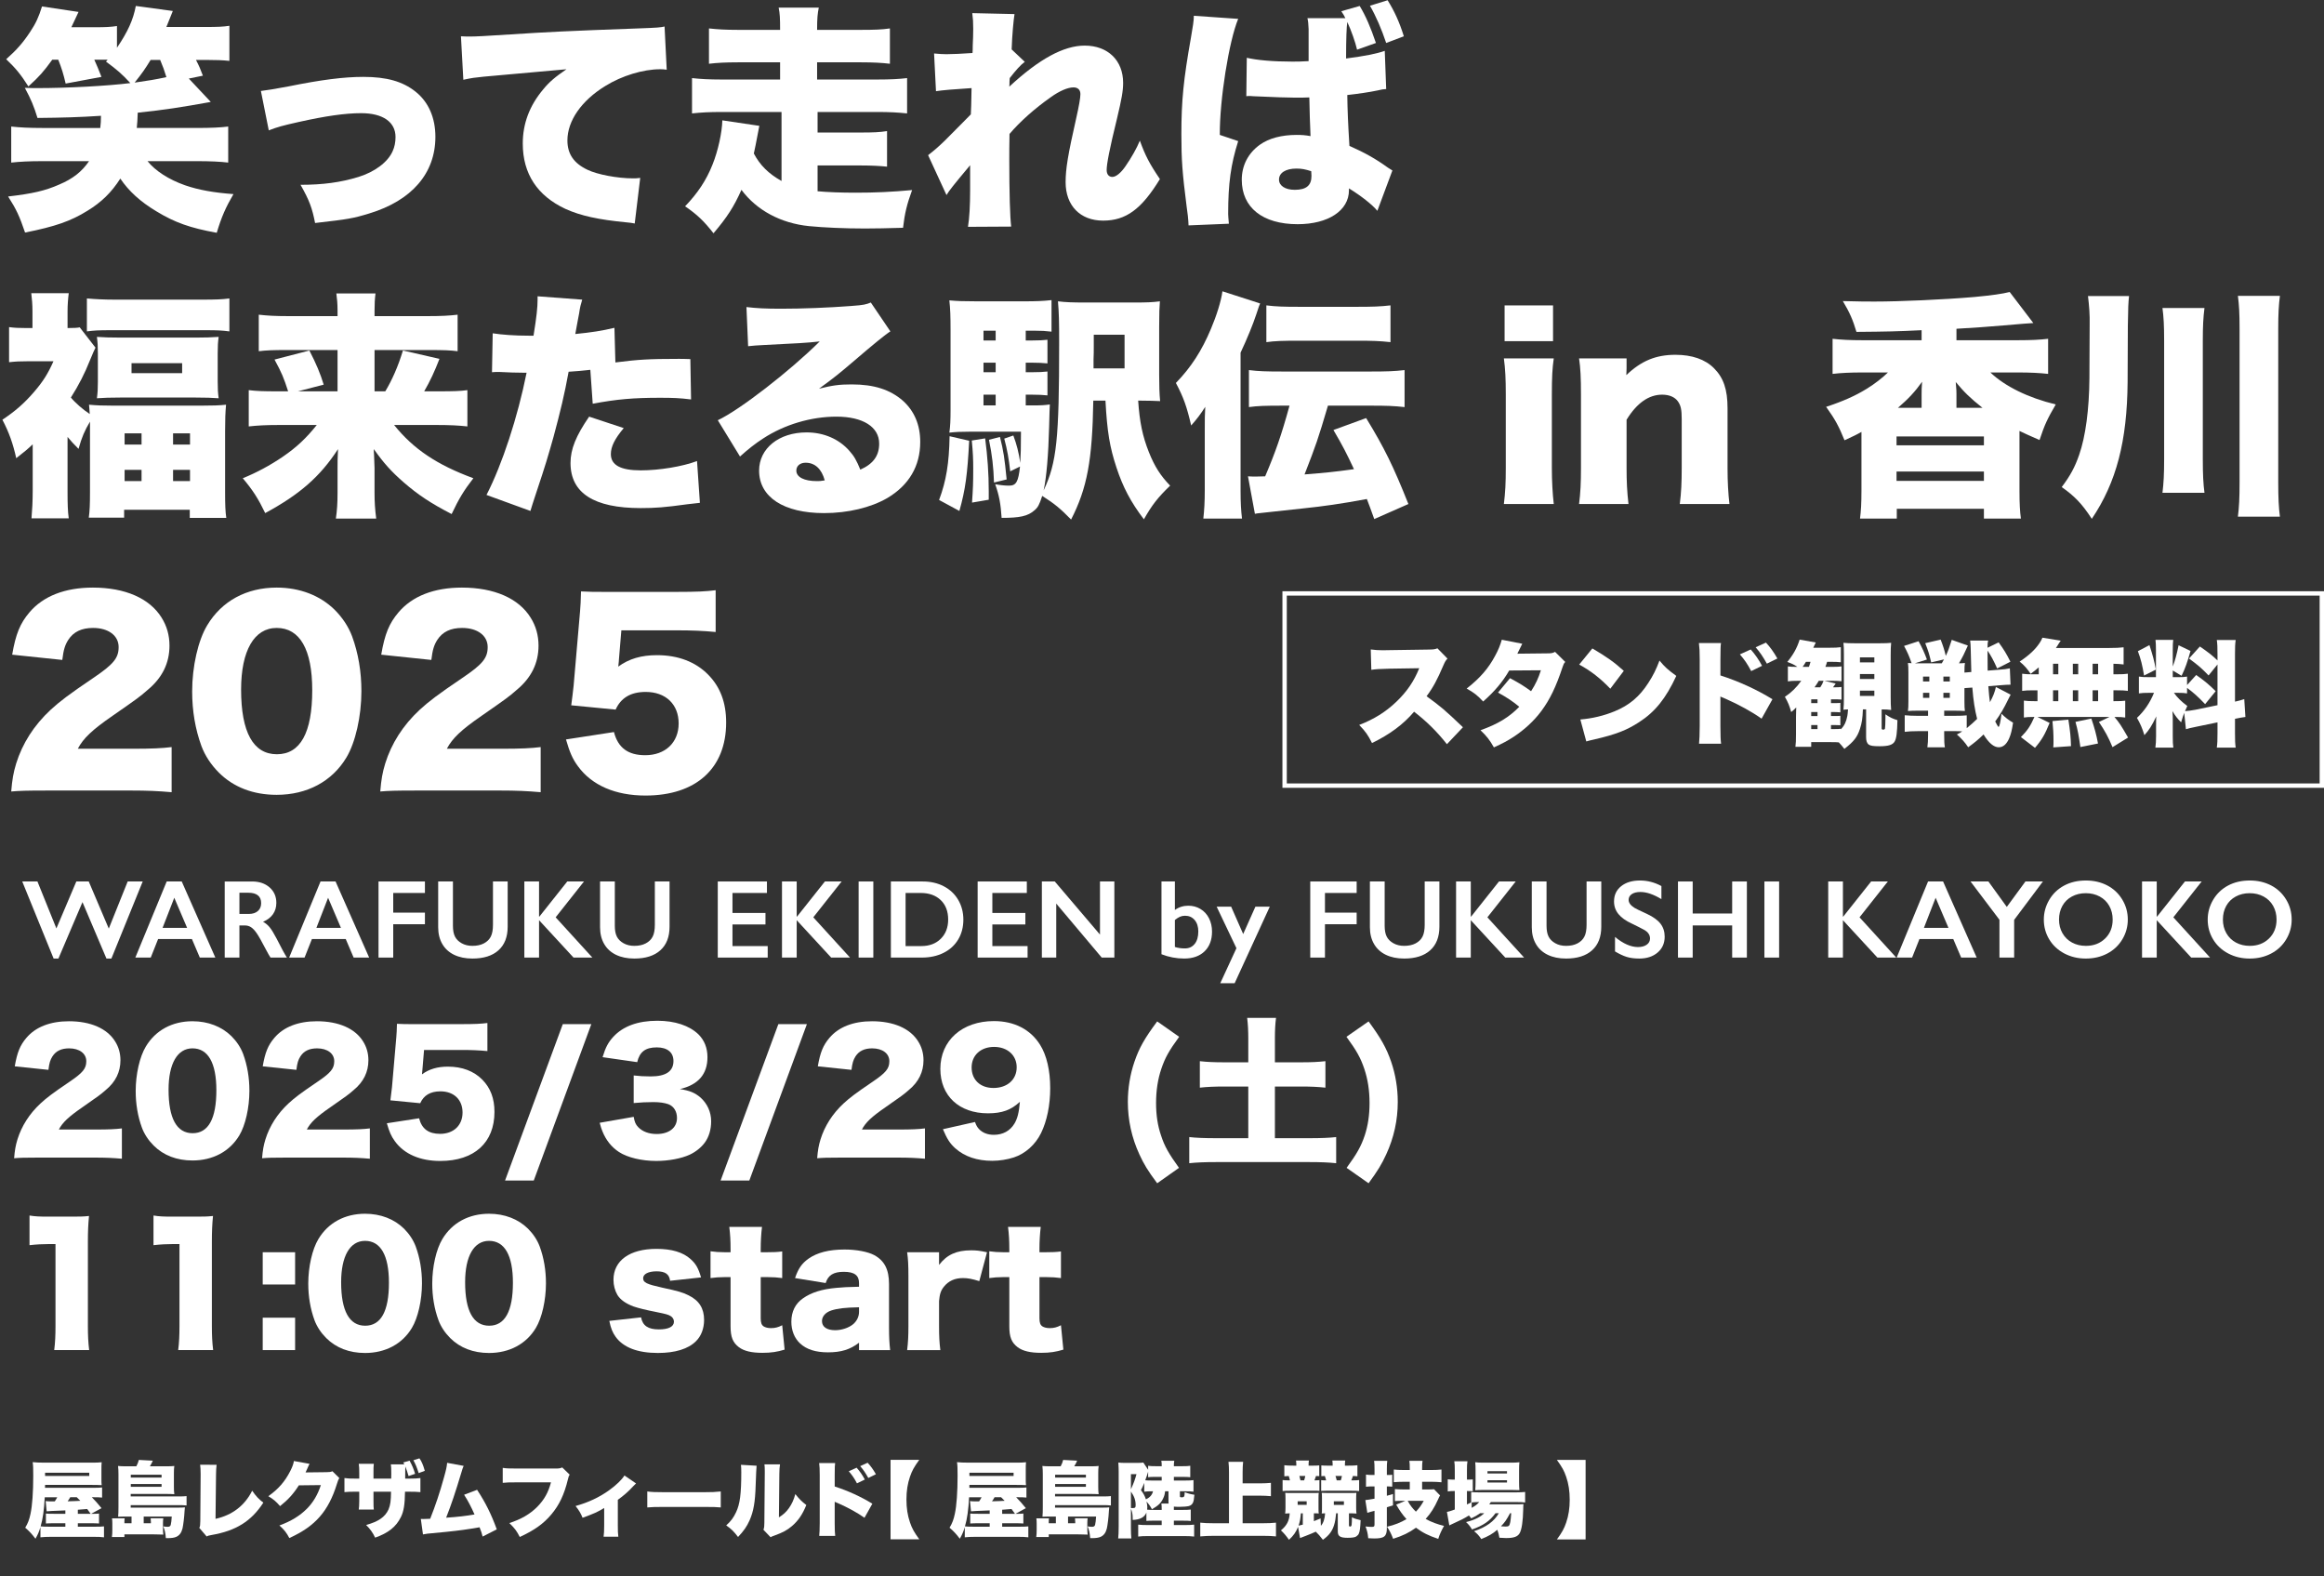 <?xml version="1.0" encoding="UTF-8"?><svg id="b" xmlns="http://www.w3.org/2000/svg" width="658.251" height="446.399" viewBox="0 0 658.251 446.399"><rect x="0" y="0" width="658.251" height="446.399" fill="#333333" stroke="none"/><defs><style>.d{fill:none;stroke:#fff;stroke-miterlimit:10;stroke-width:1.236px;}.e{fill:#fff;stroke-width:0px;}</style></defs><g id="c"><path class="e" d="m14.807,16.904c-2.502,3.448-3.651,4.733-6.761,7.572-2.164-3.38-3.516-5.071-6.288-7.708,2.975-2.637,4.8-4.733,6.761-7.708,1.623-2.434,2.434-4.192,3.38-7.234l10.345,1.555q-1.352,2.907-2.028,4.327h7.032c2.501,0,4.125-.068,5.882-.338v6.152c3.11-4.598,4.598-7.911,5.341-11.832l10.479,1.42c-.27.608-.879,2.164-1.825,4.53h11.021c3.448,0,5.139-.067,6.829-.338v9.939c-1.893-.203-3.786-.271-6.558-.271h-2.907c.879,1.69,1.285,2.637,1.96,4.462l-3.989.812,6.22,6.626c-8.654,1.555-12.981,2.231-20.689,3.042-.067,2.164-.135,2.839-.27,4.327h17.038c3.989,0,6.829-.135,8.857-.406v10.209c-2.164-.271-5.206-.406-8.857-.406h-13.996c2.231,2.772,6.017,5.206,10.615,6.829,3.921,1.353,8.181,2.096,13.725,2.502-2.164,3.718-3.38,6.423-4.732,10.953-7.505-1.353-11.9-2.908-17.106-6.085-4.53-2.704-7.843-5.747-10.209-9.263-2.501,3.921-5.341,6.694-9.33,9.127-4.666,2.908-9.128,4.462-17.647,6.153-1.623-4.733-2.434-6.491-4.8-10.209,6.964-.811,10.48-1.623,14.469-3.38,3.854-1.623,6.423-3.651,8.452-6.626h-13.252c-3.651,0-6.355.135-8.79.406v-10.209c2.366.271,5.139.406,8.79.406h16.43c.135-1.149.203-2.028.203-3.448-6.085.406-10.885.541-17.984.608-1.014-3.313-1.826-5.274-3.583-8.519,1.555.067,2.839.067,3.583.067,8.451,0,19.81-.608,26.301-1.419-2.434-2.637-3.786-3.787-6.896-6.085l.473-.541h-3.786c.812,1.758,1.082,2.501,2.028,4.868l-10.142,1.894c-.608-2.637-1.149-4.395-2.096-6.761h-1.69Zm27.856.067c-1.623,2.637-2.367,3.719-4.53,6.423,3.787-.541,5.95-.879,8.993-1.555-.609-2.028-.947-2.907-1.758-4.868h-2.705Z"/><path class="e" d="m73.9,25.761q2.366-.271,7.775-1.285c9.33-1.893,15.753-2.705,21.23-2.705,6.626,0,11.156,1.285,14.807,4.192,3.651,2.907,5.611,7.37,5.611,12.778,0,10.345-6.693,18.052-18.728,21.704-4.666,1.419-5.882,1.623-15.348,2.704-.811-4.192-1.623-6.423-4.124-10.818,6.355,0,11.358-.676,16.43-2.231,4.597-1.42,8.316-4.192,9.668-7.302.541-1.149.811-2.569.811-3.989,0-4.26-3.583-6.761-9.736-6.761-4.53,0-10.142.811-17.714,2.501-4.53,1.014-6.018,1.42-8.452,2.366l-2.231-11.156Z"/><path class="e" d="m130.56,10.278c1.149.067,2.028.067,2.569.067,1.758,0,4.192-.135,11.562-.608,10.547-.676,15.483-.947,36.104-1.69,5.612-.203,6.22-.271,7.437-.541l.609,12.237c-.947-.135-1.217-.135-1.893-.135-4.733,0-10.818,1.826-15.483,4.733-6.761,4.125-10.75,9.872-10.75,15.416,0,3.854,1.825,6.491,5.679,8.316,2.772,1.352,8.519,2.434,12.914,2.434.676,0,1.082,0,2.028-.135l-1.555,12.914c-.947-.203-1.285-.203-2.501-.338-7.708-.744-12.779-1.826-17.106-3.786-7.978-3.719-12.103-9.939-12.103-18.526,0-5.612,1.893-10.683,5.747-15.28,1.758-2.164,3.38-3.516,6.626-5.747l-23.394,2.096c-2.637.271-3.313.338-5.815.879l-.676-12.305Z"/><path class="e" d="m221.363,31.711h-17.038c-3.448,0-5.747.135-8.316.406v-10.006c2.299.271,4.936.406,8.316.406h16.632v-4.868h-11.967c-3.448,0-5.95.135-8.181.406v-10.007c2.434.271,4.666.406,8.181.406h11.967c0-3.38-.068-4.598-.406-6.288h11.359c-.338,1.758-.473,2.908-.473,6.288h12.508c3.719,0,5.815-.067,8.114-.406v10.007c-2.231-.271-4.733-.406-8.114-.406h-12.508v4.868h17.105c3.719,0,6.153-.135,8.384-.406v10.006c-2.637-.271-4.936-.406-8.384-.406h-16.97v5.815h12.237c3.516,0,5.341-.068,7.438-.406v10.074c-1.961-.203-4.327-.338-7.438-.338h-12.237v7.302c2.907.271,6.625.406,10.818.406,5.409,0,10.142-.203,15.956-.744-1.487,4.057-2.096,6.626-2.569,10.683-4.327.135-8.113.203-10.818.203-5.747,0-11.697-.271-15.821-.676-7.979-.811-14.807-4.462-19.134-10.277-2.096,4.733-4.057,7.775-7.911,12.305-2.705-3.448-4.598-5.273-8.046-7.64,3.516-3.651,6.018-7.37,7.775-11.832,1.555-3.854,2.705-9.127,2.772-12.508l10.48,1.555c-1.149,5.95-1.149,6.017-1.555,7.843,1.758,3.313,4.125,5.679,7.843,7.775v-19.54Z"/><path class="e" d="m262.877,43.949c1.826-1.42,2.908-2.366,4.733-4.124,4.53-4.598,7.032-7.032,7.37-7.438.068-1.082.135-3.042.203-7.438q-7.573.474-10.074.879l-.541-10.683c1.555.135,2.366.203,3.516.203,1.69,0,4.53-.135,7.37-.338q.067-.812.067-2.164c.067-1.42.135-3.11.135-4.666,0-2.096-.068-2.772-.271-4.462l11.967.271c-.271,1.623-.676,5.882-.812,10.007l3.719,3.516c-1.217.879-2.569,2.434-4.259,4.598l-.068.946c0,.744,0,.879-.067,1.488,8.451-7.843,15.416-11.629,21.365-11.629,6.558,0,10.885,4.192,10.885,10.547,0,2.299-.405,4.53-1.758,10.209-2.096,8.519-2.907,12.779-2.907,14.469,0,1.217.608,1.961,1.623,1.961s2.434-1.149,3.719-3.042c1.69-2.434,3.246-5.206,4.057-7.234,1.555,4.259,2.705,6.491,5.68,10.885-5.207,8.519-9.601,11.765-16.092,11.765s-10.615-4.26-10.615-10.886c0-3.786.676-7.843,2.975-17.985.812-3.583,1.217-5.882,1.217-6.964,0-1.217-.744-1.893-1.96-1.893-1.623,0-3.989,1.014-6.423,2.772-4.53,3.178-8.79,6.964-11.697,10.412-.067,3.178-.067,5.139-.067,7.1,0,9.601.203,16.497.541,19.134l-12.238.068c.405-2.434.608-6.085.608-10.345v-7.099c-4.8,5.747-5.882,7.099-6.694,8.451l-5.206-11.291Z"/><path class="e" d="m350.706,5.343c-2.637,6.355-5.274,22.988-5.206,32.859l5.206,1.758c-2.096,6.625-2.84,12.035-2.84,20.622,0,.405.068,1.284.203,2.772l-11.427.473c0-.541-.067-.879-.067-1.285,0-.203-.067-.812-.135-1.487l-.338-2.569c-1.217-9.533-1.488-13.184-1.488-20.486,0-9.533.609-15.483,2.705-27.315.541-3.043.812-4.868.812-5.882v-.338l12.576.879Zm30.357-.203c-.405-.811-.473-.946-1.149-1.96l5.207-1.488c1.69,2.772,3.11,6.085,4.597,10.48l-5.341,1.893c-.473-2.096-1.69-5.544-2.772-7.843-.203,1.419-.338,4.597-.338,10.344,5.273-.676,8.654-1.352,10.953-2.164l.406,10.818c-.947.068-1.082.068-2.502.406-2.231.473-5.477.947-8.519,1.285.068,4.395.203,7.843.608,14.401,4.26,1.893,7.438,3.651,10.886,6.153.338.203.744.473,1.285.811l-4.26,11.426c-1.42-1.758-4.733-4.327-8.046-6.355v.541c0,5.747-5.882,9.601-14.536,9.601-9.939,0-15.821-4.733-15.821-12.576,0-4.057,1.826-7.572,5.139-9.938,2.569-1.826,6.152-2.772,10.412-2.772,1.42,0,2.434.068,3.921.338l-.067-1.826-.135-3.516c-.068-2.772-.068-3.178-.135-5.612-1.488.067-2.367.067-3.922.067q-3.042,0-11.967-.406c-.608-.067-1.014-.067-1.149-.067-.203,0-.474,0-.812.067l.135-10.885c2.84.676,7.437,1.082,12.846,1.082,1.352,0,2.569,0,4.665-.135v-9.06c-.067-1.488-.135-2.299-.338-3.11h10.75Zm-9.668,43.339c-1.69-.541-2.704-.744-4.192-.744-3.042,0-4.936,1.217-4.936,3.11,0,1.758,1.758,2.907,4.462,2.907,3.246,0,4.733-1.217,4.733-3.921l-.068-1.352Zm21.23-36.308c-1.285-3.854-2.908-7.64-4.598-10.547l5.003-1.555c1.894,3.042,3.313,6.085,4.598,10.209l-5.003,1.893Z"/><path class="e" d="m9.263,125.827c-1.42,1.353-2.231,2.028-4.665,3.922-.879-3.989-2.028-7.302-3.921-10.886,3.651-2.434,6.22-4.665,9.06-7.978,2.434-2.84,3.854-5.071,5.409-8.587h-6.964c-2.569,0-3.787.068-5.612.271v-9.939c1.42.203,2.772.271,5.003.271h1.623v-4.733c0-1.96-.135-3.448-.338-5.138h10.615c-.203,1.555-.338,3.313-.338,5.206v4.665c1.893,0,2.839-.067,3.448-.203l4.462,5.747c-.474.946-.541,1.149-1.623,3.718-1.42,3.583-3.11,6.896-5.341,10.412,1.149,1.42,3.448,3.448,5.341,4.666-.067-1.353-.135-1.555-.203-2.637,2.231.203,3.786.27,7.099.27h24.476c3.38,0,5.477-.067,7.234-.27-.203,2.366-.271,4.057-.271,7.505v17.376c0,3.38.067,5.341.338,7.167h-10.344v-2.299h-18.593v2.231h-10.007c.271-1.96.338-3.786.338-7.167v-20.013c-1.488,2.501-2.299,4.327-3.246,7.708-1.555-1.555-2.028-2.096-3.11-3.38v15.618c0,3.381.067,5.477.338,7.438h-10.547c.203-2.299.338-5.003.338-7.64v-13.32Zm15.348-41.311c2.366.203,4.8.338,8.045.338h24.543c3.854,0,5.747-.067,7.775-.338v9.331c-2.028-.271-3.38-.338-6.625-.338h-27.112c-3.246,0-4.598.068-6.626.338v-9.331Zm3.11,15.618c0-2.096-.067-3.11-.271-4.733,2.028.135,3.787.203,6.829.203h21.162c2.772,0,4.395-.068,6.491-.203-.203,1.555-.27,2.502-.27,4.666v7.978c0,2.164.067,3.178.27,4.733-1.893-.135-3.583-.203-6.693-.203h-21.027c-2.975,0-4.868.068-6.761.203.203-1.555.271-2.637.271-4.665v-7.979Zm7.573,25.76h4.8v-3.178h-4.8v3.178Zm0,10.345h4.8v-3.178h-4.8v3.178Zm1.96-30.561h14.334v-2.84h-14.334v2.84Zm11.765,20.216h4.8v-3.178h-4.8v3.178Zm0,10.345h4.8v-3.178h-4.8v3.178Z"/><path class="e" d="m109.126,110.817c1.893-3.11,3.651-7.099,5.003-11.562l10.345,2.367c-1.352,3.516-2.705,6.423-4.327,9.195h4.125c4.192,0,6.152-.067,8.113-.338v10.277c-2.434-.271-5.003-.406-8.654-.406h-12.103c5.477,6.829,12.17,11.292,22.447,15.078-2.772,3.583-4.057,5.747-6.153,10.142-6.018-3.11-9.533-5.477-13.522-8.925-3.583-3.11-5.747-5.544-8.519-9.465,0,.744,0,.879.068,1.69,0,.338.067,1.623.135,3.719v7.032c0,2.501.135,4.598.473,7.234h-11.426c.338-2.299.473-4.327.473-7.234v-6.829c0-1.488,0-3.246.135-5.612-5.003,7.708-10.75,12.778-20.622,18.12-1.961-4.057-3.448-6.423-6.355-9.871,3.854-1.555,7.775-3.651,11.426-6.153,3.854-2.637,6.626-5.273,9.533-8.925h-10.75c-3.719,0-6.018.135-8.519.406v-10.277c2.231.271,3.989.338,8.384.338h2.772c-1.217-3.786-1.826-5.273-3.854-8.992l9.872-2.569c1.96,3.786,3.11,6.559,4.057,9.668l-7.302,1.893h11.224v-11.697h-14.537c-3.651,0-5.612.068-7.775.338v-10.345c2.367.271,4.598.406,8.384.406h13.928v-1.623c0-1.96-.135-3.178-.338-4.8h11.088c-.203,1.69-.271,2.907-.271,4.936v1.488h15.01c3.921,0,6.288-.135,8.519-.406v10.345c-2.028-.271-4.057-.338-7.775-.338h-15.753v11.697h3.042Z"/><path class="e" d="m174.305,102.637c6.423-.812,9.398-1.014,17.917-1.014.473,0,1.893,0,3.313.067l.203,11.426c-3.245-.406-5.139-.473-8.857-.473-7.438,0-12.238.406-18.999,1.69l-.676-9.601c-3.245.338-4.057.406-6.152.541-1.149,6.355-2.367,11.359-4.26,18.39-1.69,5.95-2.096,7.438-5.003,16.159q-1.082,3.246-1.555,4.868l-12.441-4.53c4.462-8.654,8.857-22.109,11.359-34.617h-1.082c-2.164,0-3.583-.068-6.491-.203h-.676c-.541,0-.812,0-1.555.068l.203-11.021c2.637.406,6.22.676,10.277.676h1.285c.879-5.409,1.149-8.046,1.149-10.142v-1.014l12.643.946c-.405,1.353-.608,2.028-.879,3.921-.067.406-.473,2.367-1.082,5.815,4.665-.473,7.37-.879,11.088-1.758l.271,9.804Zm2.366,18.593c-2.569,3.043-3.651,5.274-3.651,7.37,0,3.11,2.772,4.597,8.451,4.597,5.274,0,11.832-1.082,15.957-2.637l.811,11.832c-1.352.135-1.96.203-3.583.406-6.355.879-9.06,1.082-13.185,1.082-13.252,0-19.878-4.259-19.878-12.778,0-3.921,1.555-7.708,5.274-13.117l9.804,3.245Z"/><path class="e" d="m211.424,86.951c2.84.338,5.341.473,9.736.473,6.018,0,13.522-.271,20.351-.812,2.975-.203,3.854-.405,5.139-.946l5.544,8.181q-1.758,1.014-10.885,8.857c-3.583,3.042-4.801,4.057-9.331,7.37,3.786-.946,5.747-1.217,9.263-1.217,6.355,0,10.886,1.487,14.469,4.598,3.246,2.907,4.936,6.829,4.936,11.697,0,6.829-3.178,12.238-9.331,15.889-4.665,2.705-11.156,4.259-17.917,4.259-11.426,0-18.391-4.53-18.391-12.035,0-6.288,5.612-10.818,13.455-10.818,4.868,0,9.195,1.893,12.103,5.206,1.353,1.487,2.096,2.84,3.11,5.341,3.651-1.623,5.341-3.921,5.341-7.37,0-4.733-4.598-7.64-12.103-7.64-7.167,0-14.739,2.231-20.824,6.22-2.096,1.352-4.26,3.042-6.491,5.071l-6.288-10.277c6.22-2.907,20.486-13.996,28.87-22.312-3.583.406-6.288.541-15.821,1.014-1.826.068-3.11.203-4.462.338l-.474-11.088Zm16.768,44.083c-1.555,0-2.637.879-2.637,2.231,0,1.826,2.164,2.975,5.815,2.975.811,0,.946,0,2.231-.203-.879-3.245-2.772-5.003-5.409-5.003Z"/><path class="e" d="m274.506,124.813c-.473,9.466-1.082,13.928-2.772,19.878l-5.747-3.11c2.028-5.409,2.84-10.413,2.975-18.053l5.544,1.285Zm16.024-10.006h1.96c2.434,0,3.381-.068,4.868-.271q-.068.744-.203,6.288c-.203,7.911-.744,14.333-1.555,18.052,3.718-7.911,4.395-14.469,4.395-41.716,0-6.355-.067-8.654-.338-11.832,2.231.27,3.989.338,7.911.338h13.657c3.651,0,5.341-.068,7.302-.338-.135,1.758-.203,3.178-.203,7.234v13.59c0,2.975.067,5.409.27,7.437-1.487-.067-3.245-.135-5.409-.135h-.812c.406,6.017,1.217,10.006,3.042,14.604,1.623,4.057,3.313,6.693,6.018,9.465-3.516,3.381-5.139,5.477-7.437,9.534-3.719-4.868-5.95-9.128-7.775-14.672-1.893-5.747-2.637-10.074-3.11-18.931h-3.448c-.271,16.97-1.758,24.813-6.288,33.67-3.043-3.11-4.666-4.462-8.181-6.693-.812,2.501-1.217,3.245-2.164,4.057-1.893,1.69-4.192,2.164-9.331,2.164-.271-3.989-.676-6.288-1.825-9.533,1.487.271,2.772.405,3.921.405,2.028,0,2.637-1.082,3.11-5.409l-2.772,1.352c-.406-3.516-.812-5.95-1.69-9.263l2.569-.879c.947,2.501,1.555,4.868,1.961,7.775.135-2.366.203-3.989.203-8.857h-14.469c-2.367,0-4.125.068-5.814.271.27-1.825.338-3.718.338-6.288v-22.785c0-3.786-.068-5.95-.338-8.384,2.096.203,4.057.271,7.775.271h13.455c3.245,0,5.206-.068,7.708-.338v8.925c-1.758-.203-2.705-.271-4.868-.271h-2.434v2.772h1.758c2.096,0,3.178-.067,4.395-.203v6.693c-1.487-.135-2.501-.203-4.395-.203h-1.758v2.705h1.758c2.096,0,3.178-.068,4.395-.203v6.761c-1.285-.135-2.501-.203-4.395-.203h-1.758v3.042Zm-11.494,9.331c.676,5.206,1.014,9.939,1.014,14.942v2.434l-4.733.812c.271-4.057.338-5.341.338-9.668,0-2.569-.067-4.395-.405-7.911l3.786-.608Zm2.975-30.493h-3.448v2.772h3.448v-2.772Zm0,9.06h-3.448v2.705h3.448v-2.705Zm-3.448,9.06v3.042h3.448v-3.042h-3.448Zm4.665,11.967c1.014,4.057,1.285,5.882,1.893,12.035l-3.583.879c-.135-4.327-.541-7.843-1.42-12.103l3.11-.811Zm35.293-19.405v-9.533h-8.722v2.907c0,1.69,0,2.772-.067,4.125v2.501h8.79Z"/><path class="e" d="m351.382,139.012c0,3.38.135,5.544.405,7.843h-10.953c.27-2.501.405-4.733.405-8.046v-16.632c0-3.719,0-4.665.135-6.964-1.352,2.096-2.299,3.38-3.989,5.273-1.217-5.273-2.164-7.978-4.327-12.035,4.327-4.462,7.37-9.195,9.939-15.348,1.555-3.651,2.907-7.91,3.245-10.615l10.683,3.448c-.135.338-.271.608-.338.811q-.406,1.217-.744,2.231c-.879,2.705-2.637,7.032-4.462,10.885v39.147Zm11.832-24.138c-4.936,0-7.032.068-9.466.406v-10.479c2.705.338,4.936.405,9.331.405h25.287c4.327,0,6.559-.067,9.466-.405v10.479c-3.042-.338-5.206-.406-9.398-.406h-12.306c-2.839,9.601-3.313,10.953-6.626,19.472,5.95-.473,8.114-.676,13.996-1.487-2.164-4.598-3.042-6.355-5.814-11.088l9.263-3.38c5.206,8.519,7.708,13.657,11.967,24.34l-9.668,4.259c-.946-2.705-1.487-4.057-2.096-5.679-7.235,1.352-12.576,2.096-17.85,2.637-9.466,1.014-10.615,1.149-12.44,1.352q-.812.068-1.42.203l-1.961-10.615c1.014.068,1.487.068,2.231.068.608,0,.946,0,2.637-.068,2.907-6.829,4.598-11.629,6.896-20.013h-2.028Zm-4.53-28.396c2.705.338,4.868.405,9.331.405h16.362c4.327,0,6.559-.067,9.466-.405v10.412c-3.042-.338-5.139-.406-9.398-.406h-16.294c-4.936,0-7.032.067-9.466.406v-10.412Z"/><path class="e" d="m440.089,101.487c-.406,2.772-.541,5.477-.541,10.209v20.825c0,3.651.203,7.302.541,10.209h-14.131c.406-3.313.541-5.882.541-10.209v-20.825c0-4.395-.135-7.167-.541-10.209h14.131Zm-.203-15.01v10.142h-13.725v-10.142h13.725Z"/><path class="e" d="m447.255,142.73c.406-3.178.541-6.018.541-10.209v-20.825c0-4.665-.135-7.505-.541-10.209h13.455v2.839c0,.406-.067,1.42-.067,1.893,4.259-4.057,8.384-5.747,13.928-5.747,4.666,0,8.384,1.284,10.886,3.786,2.704,2.705,3.854,6.018,3.854,11.359v16.97c0,3.921.203,7.302.541,10.142h-14.063c.405-3.246.541-6.085.541-10.209v-13.86c0-2.705-.27-3.854-1.082-5.003-.879-1.217-2.434-1.893-4.462-1.893-3.786,0-7.167,2.366-10.074,7.099v13.658c0,3.854.135,6.693.541,10.209h-13.996Z"/><path class="e" d="m571.999,122.717v16.362c0,3.583.135,5.815.405,7.775h-10.479v-2.772h-24.678v2.772h-10.413c.271-2.164.406-4.259.406-7.978v-16.565c-1.42.812-2.434,1.285-4.8,2.366-1.623-3.989-2.637-5.882-5.206-9.465,4.733-1.555,8.249-3.11,11.426-5.071,2.164-1.285,4.733-3.313,6.085-4.666h-7.099c-3.651,0-6.22.135-8.586.406v-9.939c2.434.271,4.868.406,8.586.406h16.632v-2.84c-6.896.338-9.939.406-18.458.474-1.014-3.448-1.96-5.544-3.854-8.722,4.665.135,6.896.135,8.992.135,7.099,0,19.405-.541,28.194-1.285,5.003-.473,7.911-.879,10.074-1.42l6.694,8.79c-1.149.068-3.921.271-8.452.676q-6.153.541-13.319.946v3.246h17.309c3.921,0,6.355-.135,8.654-.406v9.939c-2.434-.271-5.071-.406-8.654-.406h-7.708c4.125,3.921,10.683,7.167,18.526,9.06-2.367,4.057-3.11,5.612-4.598,10.074-3.11-1.352-4.125-1.826-5.679-2.569v.676Zm-34.82,3.38h24.746v-2.501h-24.746v2.501Zm0,10.074h24.746v-2.637h-24.746v2.637Zm7.099-24.543c0-1.352,0-1.42.135-3.516-1.96,2.772-3.854,4.8-6.829,7.37h6.693v-3.854Zm17.241,3.854c-3.516-2.772-5.206-4.462-7.573-7.302.203,2.366.203,2.501.203,3.38v3.922h7.37Z"/><path class="e" d="m602.627,108.181c-.135,16.768-3.178,28.397-10.142,38.742-2.772-4.26-4.868-6.423-8.519-8.993,2.434-3.245,3.719-5.612,4.936-9.127,1.826-5.206,2.84-12.914,2.907-21.703l.068-15.146c.067-2.772-.135-5.341-.473-8.113h11.629c-.203,1.893-.271,3.178-.338,8.452l-.068,15.889Zm21.771-20.959c-.338,2.704-.473,5.003-.473,9.263v33.535c0,4.462.135,6.896.473,9.533h-11.899c.338-2.772.473-5.273.473-9.601v-33.468c0-4.26-.135-6.761-.473-9.263h11.899Zm21.366-3.448c-.338,2.705-.474,4.936-.474,9.33v43.475c0,4.462.135,7.099.474,9.736h-11.9c.338-2.704.473-5.206.473-9.736v-43.475c0-4.395-.135-6.693-.473-9.33h11.9Z"/><path class="e" d="m13.319,223.865c-6.085,0-7.64.067-10.142.271.271-3.312.608-5.341,1.42-7.978,1.758-5.612,5.003-10.751,9.736-15.146,2.569-2.366,5.139-4.327,12.035-8.992,5.814-3.921,7.234-5.68,7.234-8.79,0-3.246-2.907-5.409-7.234-5.409-3.246,0-5.544,1.082-7.032,3.381-.946,1.487-1.352,2.839-1.69,5.679l-14.198-1.487c1.014-5.882,2.231-8.857,4.936-12.035,3.854-4.53,10.007-6.964,17.917-6.964,9.128,0,16.092,3.042,19.472,8.519,1.488,2.367,2.231,5.003,2.231,7.911,0,4.936-2.028,9.127-6.22,12.576-2.231,1.961-2.907,2.434-9.804,7.234-5.882,4.057-8.384,6.424-9.939,9.398h15.753c5.071,0,8.181-.135,10.818-.473v12.778c-3.921-.338-6.761-.474-11.562-.474H13.319Z"/><path class="e" d="m62,218.795c-2.231-2.231-3.921-4.801-4.936-7.505-1.758-4.801-2.637-10.007-2.637-15.484,0-7.099,1.69-14.469,4.26-18.729,4.124-6.896,11.156-10.683,19.675-10.683,6.558,0,12.305,2.231,16.43,6.288,2.231,2.231,3.921,4.8,4.936,7.505,1.758,4.8,2.637,10.006,2.637,15.551,0,7.099-1.69,14.537-4.259,18.796-4.057,6.761-11.156,10.547-19.743,10.547-6.626,0-12.238-2.163-16.362-6.287Zm6.288-23.53c0,12.103,3.448,18.324,10.142,18.324,6.626,0,10.007-6.085,10.007-18.121,0-11.562-3.516-17.647-10.074-17.647-6.355,0-10.074,6.423-10.074,17.444Z"/><path class="e" d="m117.848,223.865c-6.085,0-7.64.067-10.142.271.271-3.312.608-5.341,1.42-7.978,1.758-5.612,5.003-10.751,9.736-15.146,2.569-2.366,5.139-4.327,12.035-8.992,5.814-3.921,7.234-5.68,7.234-8.79,0-3.246-2.907-5.409-7.234-5.409-3.246,0-5.544,1.082-7.032,3.381-.946,1.487-1.352,2.839-1.69,5.679l-14.198-1.487c1.014-5.882,2.231-8.857,4.936-12.035,3.854-4.53,10.007-6.964,17.917-6.964,9.128,0,16.092,3.042,19.472,8.519,1.488,2.367,2.231,5.003,2.231,7.911,0,4.936-2.028,9.127-6.22,12.576-2.231,1.961-2.907,2.434-9.804,7.234-5.882,4.057-8.384,6.424-9.939,9.398h15.753c5.071,0,8.181-.135,10.818-.473v12.778c-3.921-.338-6.761-.474-11.562-.474h-23.732Z"/><path class="e" d="m175.318,186.611c0,.338-.067,1.014-.203,2.164,3.042-2.231,6.559-3.245,10.953-3.245,6.018,0,10.953,1.893,14.537,5.544,3.38,3.448,5.071,7.843,5.071,13.522,0,12.982-8.519,20.69-22.853,20.69-8.519,0-15.212-2.907-19.134-8.316-1.555-2.096-2.367-4.057-3.381-7.572l13.59-2.096c1.149,4.462,3.989,6.559,8.857,6.559,5.679,0,9.466-3.584,9.466-8.994s-3.651-8.924-9.331-8.924c-4.26,0-7.032,1.69-8.519,5.003l-12.576-1.217c.271-2.028.473-3.651.676-5.544l1.826-21.095c.135-1.419.203-3.042.271-5.611,2.84.135,3.516.135,6.761.135h20.216c5.95,0,8.452-.135,11.156-.474v11.832c-3.583-.338-6.693-.473-11.021-.473h-15.686l-.676,8.113Z"/><path class="e" d="m409.825,210.739c-2.818-3.564-5.669-6.382-9.297-9.201-3.045,3.596-6.9,6.446-11.921,8.876-1.134-2.268-1.814-3.24-3.628-5.119,4.211-1.62,7.548-3.726,10.496-6.544,3.013-2.883,4.989-5.766,6.511-9.524l-8.422.13c-2.786.064-3.823.129-5.151.324l-.162-5.766c1.263.162,2.138.227,3.401.227.259,0,.875,0,1.814-.032l11.079-.162c1.523-.032,1.717-.032,2.592-.356l2.851,2.916c-.486.486-.68.81-1.166,1.911-1.717,4.049-2.948,6.317-4.762,8.747,3.92,2.818,5.248,3.952,10.302,8.778l-4.536,4.795Z"/><path class="e" d="m431.167,182.296c-.032.065-.486.972-1.393,2.818l8.714-.097c.939,0,1.36-.097,1.976-.421l2.883,2.851c-.389.421-.486.616-.745,1.393-1.911,5.766-3.628,9.265-6.025,12.504-2.073,2.786-4.729,5.248-7.872,7.321-1.75,1.134-3.078,1.847-5.572,2.981-1.199-2.106-1.976-3.111-3.791-4.86,4.924-1.749,8.066-3.661,10.982-6.641-2.008-1.652-3.596-2.688-6.025-4.017l3.401-4.082c2.883,1.555,3.92,2.203,5.96,3.693,1.328-2.041,2.106-3.79,2.786-5.928l-8.973.064c-1.879,3.24-4.114,5.896-7.386,8.779-1.555-1.684-2.559-2.494-4.665-3.66,3.822-3.013,6.155-5.702,8.066-9.297.907-1.652,1.458-3.045,1.879-4.535l5.799,1.134Z"/><path class="e" d="m451.018,183.625c4.082,2.397,6.187,3.887,8.908,6.349l-3.822,5.054c-2.818-2.948-5.572-5.086-8.812-6.835l3.726-4.567Zm-3.401,20.117c3.304-.26,6.706-1.069,9.75-2.333,4.082-1.685,6.997-4.114,9.492-8.001,1.36-2.073,2.235-3.855,3.175-6.35,1.587,1.912,2.332,2.56,4.762,4.341-2.948,6.382-6.025,10.205-10.561,13.12-3.499,2.268-6.576,3.466-12.602,4.86-1.263.291-1.458.323-2.332.583l-1.685-6.22Z"/><path class="e" d="m481.235,210.609c.13-1.36.162-2.3.194-4.957v-18.854c-.032-2.786-.032-2.948-.227-4.697h6.252c-.129.842-.129,1.36-.162,4.729v4.438c5.118,1.652,10.204,3.952,14.739,6.738l-3.078,5.506c-2.688-1.911-6.446-3.984-10.204-5.636-.972-.389-1.069-.421-1.166-.486-.097-.032-.162-.065-.292-.162v8.423c0,2.397.064,4.115.194,4.957h-6.252Zm14.643-26.693c1.263,1.425,2.3,2.916,3.207,4.632l-3.078,1.49c-1.069-2.041-1.911-3.239-3.207-4.729l3.078-1.393Zm4.308-1.944c1.199,1.296,2.106,2.527,3.24,4.503l-2.98,1.458c-1.134-2.041-2.041-3.337-3.175-4.633l2.916-1.328Z"/><path class="e" d="m527.65,200.891c-.097,2.591-.292,3.823-.842,5.54-.745,2.268-1.685,3.532-4.406,5.637-.745-.939-1.004-1.231-1.587-1.847-.745-.064-1.231-.064-2.17-.064h-5.637v1.328h-4.471c.13-.972.162-1.879.162-3.5v-4.956c0-.389,0-.421.065-2.689-.454.486-1.004.972-1.425,1.296-.454-1.685-.907-2.786-1.782-4.309,1.846-1.231,3.336-2.688,4.632-4.535h-1.004c-1.263,0-2.008.033-2.786.162v-4.244c.712.097,1.231.129,2.105.129h.583c-.972-.648-1.458-.875-2.851-1.393,1.685-2.041,2.721-3.887,3.499-6.317l4.568.81q-.259.486-.713,1.49h4.503c1.717,0,2.365-.032,3.304-.162v4.276c-.745-.098-1.587-.13-3.013-.13h-.875c-.227.745-.259.875-.486,1.425h2.268c1.037,0,1.62-.032,2.3-.129v4.211c-.713-.097-1.425-.13-2.43-.13h-2.397l3.174.777c-.292.421-.356.519-.745,1.069h.259c1.102,0,1.62-.033,2.138-.097v3.563c-.875-.065-1.296-.065-2.17-.065h-.81v1.069h.648c1.264,0,1.555,0,2.008-.064v2.688c-.583-.065-1.295-.097-2.008-.097h-.648v1.134h.616c1.263,0,1.587,0,2.041-.065v2.688c-.486-.064-.81-.064-2.041-.064h-.616v1.134h.421c1.522,0,1.879,0,2.365-.097v.194c1.037-1.102,1.522-2.139,1.846-3.823.097-.583.097-.648.194-1.847-.583.033-.81.033-1.295.097.097-1.037.129-1.717.129-3.531v-12.181c0-1.717-.032-2.3-.129-3.239.939.097,1.717.129,3.174.129h7.159c1.555,0,2.3-.032,3.175-.129-.097.972-.129,1.879-.129,3.726v11.467c0,1.814.032,2.754.129,3.823-1.004-.129-1.555-.162-2.688-.162v5.345c0,.291.129.389.421.389s.454-.098.519-.292c.064-.194.129-1.749.129-2.979v-1.069c1.231.842,2.073,1.264,3.401,1.652-.065,3.466-.292,5.183-.777,6.026-.551.972-1.75,1.36-4.244,1.36-1.912,0-2.624-.13-3.143-.486-.486-.389-.712-1.068-.712-2.106v-7.839h-.907Zm-15.29-12.051c.194-.518.259-.745.454-1.425h-1.296c-.486.777-.551.907-.939,1.425h1.782Zm2.43,10.269v-1.069h-1.782v1.069h1.782Zm-1.782,3.661h1.782v-1.134h-1.782v1.134Zm0,3.693h1.782v-1.134h-1.782v1.134Zm2.138-13.67c-.324.583-.55.907-1.198,1.847h1.62c.454-.713.68-1.102.939-1.847h-1.361Zm11.662-5.215h4.082v-1.425h-4.082v1.425Zm0,4.697h4.082v-1.393h-4.082v1.393Zm0,4.794h4.082v-1.49h-4.082v1.49Z"/><path class="e" d="m543.386,201.247c-1.36,0-2.235.032-2.98.097.097-.745.129-1.36.129-2.624v-8.325c0-1.296-.032-1.911-.129-2.656.389.032.648.064,1.037.064-.713-2.073-1.134-3.013-2.138-4.892l4.114-1.328c1.037,1.879,1.62,3.175,2.365,5.183l-3.401,1.069h7.612q.421-.713.616-1.102l-3.628.842c-.518-2.3-.842-3.337-1.684-5.442l4.373-1.004c.745,1.944,1.004,2.754,1.458,4.6.648-1.36.972-2.3,1.685-4.535l4.568,1.62c-.972,2.203-1.522,3.304-2.527,5.021.713,0,1.199-.033,1.685-.097-.097.647-.13,1.231-.13,2.721l1.944-.162q-.065-1.814-.162-6.252c-.032-1.263-.064-2.041-.162-2.656h5.086c-.13.648-.162.907-.162,2.041l3.142-1.522c1.49,2.041,2.203,3.207,3.337,5.475l-3.758,1.911c-.972-2.203-1.782-3.693-2.721-5.054q.032,4.827.032,5.669l3.24-.259c1.425-.097,2.17-.194,3.045-.389l.194,4.632c-.939,0-1.393.032-3.045.162l-3.24.259c.194,2.43.259,3.304.454,4.536.842-1.523,1.393-2.883,1.685-4.309l4.179,2.17q-.129.227-.421.81c-.032.065-.13.259-.259.519-1.199,2.494-2.3,4.373-3.693,6.252.356.777.842,1.555.939,1.555.259,0,.583-1.49.842-3.726,1.166,1.134,1.879,1.685,3.272,2.527-.324,2.138-.583,3.239-1.102,4.438-.713,1.652-1.717,2.526-2.948,2.526-1.393,0-2.818-1.198-4.309-3.628-1.522,1.491-2.527,2.3-4.341,3.628-1.037-1.522-1.75-2.3-3.207-3.628.777-.389,1.004-.519,1.522-.874-.777-.065-1.328-.065-2.105-.065h-3.013v.972c0,1.913.032,2.592.194,3.596h-4.957c.129-1.036.194-1.781.194-3.596v-.972h-2.883c-1.62,0-2.721.065-3.726.194v-4.697c1.069.097,2.203.162,3.693.162h2.916v-1.458h-2.721Zm1.296-9.654v1.393h1.782v-1.393h-1.782Zm0,4.6v1.425h1.782v-1.425h-1.782Zm5.766-3.207h1.814v-1.393h-1.814v1.393Zm0,4.632h1.814v-1.425h-1.814v1.425Zm.227,5.086h2.98c1.587,0,2.397-.032,3.401-.129v3.628c1.069-.875,2.138-1.814,2.948-2.624-.648-2.559-1.069-5.151-1.361-8.876l-2.235.162v3.693c0,1.361.033,2.106.13,2.786-.875-.065-1.879-.097-3.11-.097h-2.753v1.458Z"/><path class="e" d="m577.458,188.97c-.68.615-1.102.939-2.3,1.846-1.037-1.522-1.782-2.397-3.11-3.466,2.753-1.846,4.438-3.434,5.701-5.345.324-.486.551-.939.745-1.425l5.183.842q-.259.324-.583.875c-.194.356-.486.777-.777,1.199h15.031c1.944,0,3.045-.065,4.146-.195v4.859c-1.004-.129-1.685-.162-2.883-.194v2.98h.875c1.652,0,2.203-.033,3.207-.162v4.859c-.972-.129-1.62-.162-3.207-.162h-.875v3.077h.259c1.652,0,2.365-.032,3.078-.129v4.762c-.842-.13-1.458-.162-3.045-.162,1.425,1.717,1.781,2.235,3.854,5.831l-4.405,2.721c-1.199-2.851-2.106-4.536-3.855-7.127l2.98-1.425h-20.376l3.434,1.685c-1.328,3.271-2.203,4.794-4.146,7.062l-3.985-3.045c1.814-1.813,2.721-3.175,3.823-5.701h-.259c-1.263,0-1.911.032-2.721.162v-4.794c.875.129,1.62.162,3.207.162h.648v-3.077h-1.134c-1.555,0-2.203.032-3.207.162v-4.859c1.004.129,1.555.162,3.207.162h1.49v-1.976Zm4.114,22.677c.064-.875.064-1.134.064-1.75,0-2.138-.097-3.758-.292-5.702l4.503-.421c.518,3.337.68,4.956.745,7.516l-5.021.356Zm-.065-20.701h1.49v-2.98h-1.49v2.98Zm0,7.612h1.49v-3.077h-1.49v3.077Zm5.604-7.612h1.523v-2.98h-1.523v2.98Zm0,7.612h1.523v-3.077h-1.523v3.077Zm2.138,12.991c-.454-3.175-.745-4.827-1.393-7.127l4.503-.939c.939,2.818,1.393,4.471,1.879,7.063l-4.989,1.004Zm5.021-20.603v-2.98h-1.555v2.98h1.555Zm0,7.612v-3.077h-1.555v3.077h1.555Z"/><path class="e" d="m618.656,201.862c-.356.972-.518,1.491-.875,2.689-1.004-1.004-1.62-1.782-2.462-3.175.097,1.393.097,1.49.097,2.527v4.664c0,1.523.032,2.268.162,3.143h-5.086c.129-.972.194-1.879.194-3.272v-2.916c0-1.166,0-1.879.064-2.656-1.328,2.754-2.008,3.822-3.369,5.312-.583-1.911-1.167-3.271-2.106-4.892,2.009-1.846,3.693-4.276,4.827-7.094h-1.231c-1.522,0-2.17.033-3.045.162v-4.762c.745.13,1.425.162,3.013.162h1.814v-7.677c0-1.361-.032-2.073-.129-2.883h5.021c-.097.745-.129,1.458-.129,2.851v4.697c.615-1.555,1.166-3.596,1.652-6.025l3.369,1.62c-.842,3.045-1.522,5.021-2.527,7.029l-2.494-1.49v1.879h1.522c1.36,0,1.847-.032,2.527-.162v2.397l2.591-2.851c2.43,1.717,3.758,2.818,5.507,4.6l-2.98,3.661c-2.041-2.138-3.272-3.239-5.118-4.6v1.555c-.81-.129-1.393-.162-2.656-.162h-1.069c.972,1.361,2.138,2.495,3.791,3.726-.324.712-.421.939-.648,1.458.712-.032,1.911-.194,2.948-.389l6.252-1.296v-11.532l-2.526,3.11c-2.073-2.138-2.818-2.786-5.54-4.794l3.077-3.401c2.495,1.717,3.596,2.592,4.989,3.952v-1.717c0-2.073-.032-2.948-.194-4.082h5.345c-.162,1.134-.194,2.009-.194,4.082v13.379c1.037-.227,1.652-.389,2.624-.713l.324,5.054c-.745.097-1.587.227-2.948.519v4.049c0,2.106.032,2.917.194,4.115h-5.345c.162-1.231.194-2.009.194-4.147v-3.013l-5.798,1.198c-1.847.389-2.462.519-3.143.745l-.486-4.632Zm-9.848-19.177c.939,2.883,1.36,4.406,1.814,6.933l-3.336,1.684c-.486-2.948-.907-4.632-1.75-6.9l3.272-1.717Z"/><path class="e" d="m10.812,327.809c-4.088,0-5.133.046-6.814.182.182-2.226.409-3.589.954-5.36,1.181-3.771,3.361-7.223,6.542-10.175,1.726-1.59,3.452-2.907,8.085-6.042,3.907-2.635,4.861-3.815,4.861-5.905,0-2.181-1.954-3.634-4.861-3.634-2.18,0-3.725.727-4.724,2.271-.636.999-.909,1.907-1.136,3.815l-9.539-.999c.681-3.952,1.499-5.951,3.316-8.086,2.589-3.044,6.723-4.679,12.038-4.679,6.132,0,10.812,2.044,13.083,5.724,1,1.59,1.499,3.361,1.499,5.314,0,3.316-1.363,6.133-4.179,8.449-1.499,1.317-1.953,1.635-6.586,4.86-3.952,2.726-5.633,4.315-6.678,6.314h10.584c3.407,0,5.497-.091,7.268-.318v8.586c-2.634-.228-4.542-.318-7.768-.318h-15.944Z"/><path class="e" d="m43.521,324.401c-1.499-1.499-2.634-3.225-3.316-5.042-1.181-3.226-1.771-6.723-1.771-10.402,0-4.77,1.136-9.721,2.862-12.583,2.771-4.633,7.495-7.177,13.219-7.177,4.406,0,8.268,1.499,11.039,4.225,1.499,1.499,2.634,3.225,3.316,5.042,1.181,3.225,1.771,6.723,1.771,10.447,0,4.771-1.136,9.767-2.862,12.629-2.726,4.542-7.495,7.086-13.264,7.086-4.452,0-8.222-1.453-10.993-4.225Zm4.225-15.808c0,8.131,2.317,12.311,6.814,12.311,4.452,0,6.723-4.089,6.723-12.175,0-7.768-2.362-11.855-6.769-11.855-4.27,0-6.769,4.315-6.769,11.72Z"/><path class="e" d="m81.044,327.809c-4.088,0-5.133.046-6.814.182.182-2.226.409-3.589.954-5.36,1.181-3.771,3.361-7.223,6.542-10.175,1.726-1.59,3.452-2.907,8.085-6.042,3.907-2.635,4.861-3.815,4.861-5.905,0-2.181-1.954-3.634-4.861-3.634-2.18,0-3.725.727-4.724,2.271-.636.999-.909,1.907-1.136,3.815l-9.539-.999c.681-3.952,1.499-5.951,3.316-8.086,2.589-3.044,6.723-4.679,12.038-4.679,6.132,0,10.812,2.044,13.083,5.724,1,1.59,1.499,3.361,1.499,5.314,0,3.316-1.363,6.133-4.179,8.449-1.499,1.317-1.953,1.635-6.586,4.86-3.952,2.726-5.633,4.315-6.678,6.314h10.584c3.407,0,5.497-.091,7.268-.318v8.586c-2.634-.228-4.542-.318-7.768-.318h-15.944Z"/><path class="e" d="m119.658,302.779c0,.227-.045.682-.137,1.453,2.044-1.499,4.407-2.18,7.359-2.18,4.042,0,7.359,1.271,9.766,3.725,2.271,2.316,3.407,5.27,3.407,9.085,0,8.722-5.724,13.9-15.354,13.9-5.724,0-10.221-1.953-12.855-5.588-1.045-1.408-1.59-2.726-2.271-5.087l9.13-1.408c.772,2.998,2.68,4.406,5.951,4.406,3.816,0,6.359-2.408,6.359-6.042s-2.453-5.996-6.269-5.996c-2.862,0-4.724,1.136-5.724,3.361l-8.449-.817c.182-1.363.318-2.453.455-3.725l1.226-14.173c.091-.954.137-2.044.182-3.771,1.908.091,2.362.091,4.542.091h13.582c3.998,0,5.678-.091,7.495-.318v7.95c-2.407-.228-4.497-.318-7.404-.318h-10.539l-.454,5.451Z"/><path class="e" d="m167.492,290.015l-16.308,44.29h-8.131l16.353-44.29h8.085Z"/><path class="e" d="m179.486,316.271c.272,1.499.545,2.135,1.272,2.907,1.226,1.271,3.043,1.953,5.224,1.953,3.543,0,5.769-1.771,5.769-4.542,0-1.863-.908-3.316-2.453-3.907-1.044-.363-2.453-.59-4.224-.59s-3.816.091-5.587.272v-7.813c1.544.182,3.043.272,4.815.272,4.315,0,6.45-1.453,6.45-4.36,0-2.453-1.726-3.861-4.724-3.861-3.225,0-4.86,1.271-5.542,4.179l-9.812-1.408c.863-2.816,1.59-4.179,3.043-5.769,2.771-2.998,6.95-4.543,12.492-4.543,4.952,0,9.04,1.363,11.629,3.861,1.681,1.681,2.544,3.861,2.544,6.45,0,4.815-2.589,7.813-7.813,9.04,2.771.408,4.27,1.045,5.86,2.407,1.908,1.727,2.998,4.089,2.998,6.723,0,2.317-.636,4.452-1.817,6.042-1,1.362-2.589,2.635-4.27,3.407-2.362,1.09-6.042,1.771-9.449,1.771-4.088,0-8.176-.954-10.584-2.544-2.09-1.363-3.68-3.361-4.679-5.86-.273-.636-.455-1.227-.772-2.407l9.63-1.681Z"/><path class="e" d="m228.547,290.015l-16.308,44.29h-8.131l16.354-44.29h8.085Z"/><path class="e" d="m238.27,327.809c-4.088,0-5.133.046-6.814.182.182-2.226.409-3.589.954-5.36,1.181-3.771,3.361-7.223,6.542-10.175,1.726-1.59,3.452-2.907,8.085-6.042,3.907-2.635,4.861-3.815,4.861-5.905,0-2.181-1.954-3.634-4.861-3.634-2.18,0-3.725.727-4.724,2.271-.636.999-.909,1.907-1.136,3.815l-9.539-.999c.681-3.952,1.499-5.951,3.316-8.086,2.589-3.044,6.723-4.679,12.038-4.679,6.132,0,10.812,2.044,13.083,5.724,1,1.59,1.499,3.361,1.499,5.314,0,3.316-1.363,6.133-4.179,8.449-1.499,1.317-1.953,1.635-6.586,4.86-3.952,2.726-5.633,4.315-6.678,6.314h10.584c3.407,0,5.497-.091,7.268-.318v8.586c-2.634-.228-4.542-.318-7.768-.318h-15.944Z"/><path class="e" d="m276.157,317.725c.363.999.636,1.453,1.09,1.953.999,1.09,2.453,1.681,4.27,1.681,2.543,0,4.588-1.136,5.814-3.18.863-1.454,1.272-3.089,1.544-6.178-2.453,2.316-5.042,3.271-9.04,3.271-8.177,0-13.492-4.952-13.492-12.583,0-8.04,6.178-13.537,15.172-13.537,5.769,0,10.357,2.362,13.083,6.723,1.862,2.953,2.862,7.269,2.862,12.266,0,4.814-.909,9.267-2.589,12.719-1.59,3.271-4.497,5.86-7.722,6.904-1.817.591-4.043.954-6.087.954-4.315,0-7.813-1.181-10.493-3.543-1.544-1.408-2.316-2.635-3.498-5.405l9.085-2.044Zm11.811-15.49c0-3.407-2.635-5.77-6.405-5.77s-6.36,2.362-6.36,5.814c0,3.498,2.453,5.814,6.178,5.814,3.906,0,6.586-2.362,6.586-5.859Z"/><path class="e" d="m327.763,335.076c-2.68-3.588-3.771-5.405-5.042-8.176-2.181-4.725-3.271-9.767-3.271-14.854,0-3.861.636-7.768,1.863-11.356,1.362-3.997,2.907-6.678,6.45-11.447l6.223,4.361c-2.862,3.906-3.997,5.95-5.042,9.039-1,2.953-1.499,6.178-1.499,9.722,0,3.406.454,6.404,1.408,9.176.999,3.089,2.18,5.133,5.087,9.176l-6.178,4.36Z"/><path class="e" d="m353.565,294.148c0-2.181-.091-4.089-.318-5.905h8.176c-.227,1.726-.318,3.543-.318,5.905v6.678h7.495c2.816,0,4.724-.091,6.814-.318v7.495c-2.181-.227-4.134-.317-6.814-.317h-7.495v14.627h9.857c3.043,0,5.678-.091,7.495-.318v7.404c-2.135-.228-4.497-.318-7.495-.318h-26.62c-2.953,0-5.405.091-7.495.318v-7.404c1.817.228,4.452.318,7.495.318h9.222v-14.627h-6.905c-2.589,0-4.815.091-6.814.317v-7.495c1.954.228,4.134.318,6.814.318h6.905v-6.678Z"/><path class="e" d="m387.637,289.242c3.498,4.77,5.042,7.495,6.405,11.447,1.227,3.589,1.863,7.45,1.863,11.356,0,5.133-1.09,10.13-3.271,14.854-1.271,2.771-2.362,4.588-4.997,8.176l-6.223-4.36c2.953-4.043,4.088-6.087,5.133-9.176.909-2.771,1.363-5.724,1.363-9.176,0-3.589-.5-6.769-1.499-9.722-1.045-3.089-2.18-5.133-5.042-9.039l6.269-4.361Z"/><path class="e" d="m8.359,344.21c1.636.272,2.816.318,5.451.318h5.769c3.225,0,3.816,0,5.633-.182-.227,2.407-.318,4.315-.318,7.313v23.803c0,2.726.091,4.634.363,6.859h-9.903c.272-2.09.364-4.225.364-6.859v-23.167h-1.817c-1.771,0-3.543.091-5.542.318v-8.404Z"/><path class="e" d="m43.475,344.21c1.636.272,2.816.318,5.451.318h5.769c3.225,0,3.816,0,5.633-.182-.227,2.407-.318,4.315-.318,7.313v23.803c0,2.726.091,4.634.363,6.859h-9.903c.272-2.09.364-4.225.364-6.859v-23.167h-1.817c-1.771,0-3.543.091-5.542.318v-8.404Z"/><path class="e" d="m83.588,363.743h-9.176v-9.131h9.176v9.131Zm-9.176,18.579v-9.176h9.176v9.176h-9.176Z"/><path class="e" d="m92.401,378.915c-1.5-1.499-2.635-3.225-3.316-5.042-1.181-3.226-1.771-6.723-1.771-10.402,0-4.77,1.136-9.721,2.862-12.583,2.771-4.633,7.495-7.177,13.219-7.177,4.406,0,8.268,1.499,11.039,4.225,1.499,1.499,2.634,3.225,3.316,5.042,1.181,3.225,1.771,6.723,1.771,10.447,0,4.771-1.136,9.767-2.862,12.629-2.726,4.542-7.495,7.086-13.264,7.086-4.452,0-8.222-1.453-10.993-4.225Zm4.224-15.808c0,8.131,2.317,12.311,6.814,12.311,4.452,0,6.723-4.089,6.723-12.175,0-7.768-2.362-11.855-6.769-11.855-4.27,0-6.769,4.315-6.769,11.72Z"/><path class="e" d="m127.517,378.915c-1.499-1.499-2.634-3.225-3.316-5.042-1.181-3.226-1.771-6.723-1.771-10.402,0-4.77,1.136-9.721,2.862-12.583,2.771-4.633,7.495-7.177,13.219-7.177,4.406,0,8.268,1.499,11.039,4.225,1.499,1.499,2.634,3.225,3.316,5.042,1.181,3.225,1.771,6.723,1.771,10.447,0,4.771-1.136,9.767-2.862,12.629-2.726,4.542-7.495,7.086-13.264,7.086-4.452,0-8.222-1.453-10.993-4.225Zm4.225-15.808c0,8.131,2.317,12.311,6.814,12.311,4.452,0,6.723-4.089,6.723-12.175,0-7.768-2.362-11.855-6.769-11.855-4.27,0-6.769,4.315-6.769,11.72Z"/><path class="e" d="m181.575,373.056c.454,2.362,1.999,3.406,5.042,3.406,2.725,0,4.27-.771,4.27-2.18,0-.682-.364-1.272-1-1.636-.636-.363-1.227-.545-3.725-1.045-3.452-.681-5.224-1.136-6.723-1.635-2.181-.818-3.68-1.862-4.542-3.226-.727-1.227-1.136-2.771-1.136-4.315,0-5.451,4.588-8.767,12.174-8.767,4.315,0,7.541.953,9.676,2.907,1.499,1.317,2.226,2.635,2.953,5.178l-8.767.954c-.227-1.862-1.363-2.68-3.816-2.68-2.362,0-3.815.772-3.815,1.953,0,1.227.954,1.681,5.451,2.68,4.452.954,5.86,1.363,7.45,2.181,2.953,1.454,4.361,3.68,4.361,6.95,0,2.407-.817,4.588-2.316,6.042-2.181,2.18-5.905,3.315-10.766,3.315-5.724,0-9.766-1.544-11.947-4.542-.908-1.272-1.363-2.362-1.817-4.543l8.994-.999Z"/><path class="e" d="m206.924,353.659c0-2.271-.091-4.089-.363-6.224h9.267c-.227,1.862-.363,4.043-.363,6.224v.953h1.635c1.999,0,3.043-.045,4.452-.227v7.54c-1.363-.182-2.544-.272-4.179-.272h-1.908v11.629c0,1.272.227,1.908.818,2.317.5.317,1.226.499,2.089.499,1.181,0,2.044-.227,3.18-.817l.682,6.904c-2.044.637-3.816.909-6.269.909-3.089,0-5.224-.5-6.677-1.59-1.726-1.317-2.362-2.862-2.362-5.951v-13.9h-1.726c-1.454,0-2.635.091-3.952.272v-7.586c1.317.182,2.453.272,4.043.272h1.635v-.953Z"/><path class="e" d="m243.311,363.334c0-2.18-1.317-3.18-4.315-3.18-2.907,0-4.452.954-5.133,3.18l-8.676-1.408c.908-2.68,1.908-4.133,3.815-5.496,2.453-1.727,5.814-2.589,10.221-2.589,3.362,0,6.632.636,8.404,1.59,2.907,1.59,4.179,4.088,4.179,8.177v12.265c0,2.771.091,4.406.318,6.45h-8.812v-2.09c-2.544,1.953-5.087,2.726-8.812,2.726-3.452,0-6.042-.817-7.858-2.498-1.635-1.499-2.499-3.68-2.499-6.178,0-2.862,1.136-5.134,3.316-6.633,2.317-1.635,5.36-2.589,9.449-2.952,1.771-.182,3.134-.228,6.405-.318v-1.045Zm0,6.859c-4.043.091-5.996.318-7.858.909-1.635.545-2.635,1.681-2.635,2.998,0,1.635,1.363,2.589,3.725,2.589,1.862,0,3.906-.682,5.133-1.727,1.045-.908,1.635-2.135,1.635-3.497v-1.272Z"/><path class="e" d="m277.381,362.789c-2.09-.636-3.225-.863-4.633-.863-2.317,0-4.088.818-5.406,2.453-.863,1.091-1.181,2.045-1.363,4.043v7.087c0,2.907.091,4.633.363,6.813h-9.403c.272-2.271.363-3.906.363-6.859v-13.991c0-3.315-.091-4.905-.363-6.859h9.04v3.589c2.226-2.907,4.951-4.134,9.085-4.134,1.454,0,2.362.091,4.497.545l-2.18,8.177Z"/><path class="e" d="m285.877,353.659c0-2.271-.091-4.089-.363-6.224h9.267c-.227,1.862-.363,4.043-.363,6.224v.953h1.635c1.999,0,3.043-.045,4.452-.227v7.54c-1.363-.182-2.544-.272-4.179-.272h-1.908v11.629c0,1.272.227,1.908.818,2.317.5.317,1.226.499,2.089.499,1.181,0,2.044-.227,3.18-.817l.682,6.904c-2.044.637-3.816.909-6.269.909-3.089,0-5.224-.5-6.677-1.59-1.726-1.317-2.362-2.862-2.362-5.951v-13.9h-1.726c-1.454,0-2.635.091-3.952.272v-7.586c1.317.182,2.453.272,4.043.272h1.635v-.953Z"/><path class="e" d="m25.821,428.681h.844c.633,0,1.008-.023,1.383-.07v2.812c-.727-.047-1.383-.07-2.273-.07h-3.727v.984h4.664c1.477,0,2.062-.023,2.742-.094v3.094c-.844-.117-1.641-.141-3.234-.141h-11.648c-1.406,0-2.227.047-3.117.141v-2.883c-.398,1.312-.703,2.039-1.406,3.281-1.055-1.383-1.758-2.133-2.906-3.117.773-1.289,1.148-2.273,1.5-3.938.492-2.273.773-6.188.773-10.758,0-2.273-.023-2.883-.164-3.867.914.094,1.805.141,3.305.141h13.547c1.195,0,1.922-.023,2.695-.117-.07.727-.07,1.125-.07,2.156v2.438c0,.914,0,1.266.07,1.898-.75-.047-1.477-.07-2.672-.07h-13.359l-.023.82h13.5c1.383,0,1.969-.023,2.672-.094v2.859c-.797-.07-1.195-.094-2.297-.094h-.609c1.031,1.055,1.594,1.688,2.742,3.094l-2.93,1.594Zm-7.312,2.672h-3.141c-.938,0-1.641.023-2.367.07v-2.812c.656.07.984.07,2.391.07h3.117v-.961q-.797.023-1.148.047c-2.367.094-3.562.141-4.148.211l-.281-2.906c.539.07.773.094,1.688.094h.891c.305-.469.469-.727.703-1.172h-3.539c-.188,3.539-.539,6.117-1.172,8.25.68.07,1.289.094,2.672.094h4.336v-.984Zm6.773-13.383v-.914h-12.516v.914h12.516Zm-5.391,6.023c-.305.539-.422.703-.727,1.148,1.406-.047,2.602-.07,3.586-.141-.305-.328-.398-.422-1.008-1.008h-1.852Zm5.789,4.688q-.68-.938-.984-1.359-1.922.164-2.648.211v1.148h3.633Z"/><path class="e" d="m37.257,429.454h-1.992c-.727,0-.984,0-1.805.047.07-.75.094-1.453.094-2.695v-9.305c0-.867-.023-1.594-.117-2.367.703.07,1.172.094,2.156.094h3.023c.352-.656.539-1.148.703-1.805l3.961.211c-.188.469-.398.891-.82,1.594h4.758c1.008,0,1.523-.023,2.156-.094-.094.633-.117,1.242-.117,2.109v3.727c0,.867.023,1.523.117,2.156-.703-.047-1.289-.07-2.133-.07h-10.219v.703h13.641c1.055,0,1.547-.023,2.18-.094v2.648c-.633-.07-1.336-.094-2.25-.094h-13.57v.703h13.664c.773,0,1.242-.023,1.688-.07-.047.258-.07.539-.094,1.008-.094,1.852-.375,4.031-.586,4.969-.305,1.219-.867,1.969-1.758,2.367-.562.258-1.359.375-2.438.375h-.516c-.164-1.664-.305-2.297-.75-3.328.539.07.914.117,1.195.117.562,0,.82-.141.938-.562.117-.492.234-1.336.281-2.344h-7.945v1.898h2.039v-.398c0-.375-.023-.633-.07-1.008h3.586c-.07.352-.094.914-.094,1.477v1.195c0,.984.023,1.289.094,1.945q-.797-.023-1.922-.047-.398-.023-1.219-.023h-7.875v.75h-3.539c.094-.656.117-1.195.117-2.039v-1.805c0-.586-.023-1.031-.094-1.43h3.586c-.047.281-.07.586-.07.984v.398h2.016v-1.898Zm8.508-11.039v-.797h-8.719v.797h8.719Zm-8.719,2.625h8.719v-.797h-8.719v.797Z"/><path class="e" d="m61.35,414.806c-.117.891-.141,1.5-.164,2.883l-.141,12.422c4.734-1.055,8.25-3.727,10.383-7.969,1.078,1.547,1.805,2.344,3.164,3.375-3.398,5.25-7.734,7.969-14.648,9.164-.867.164-1.008.188-1.406.422l-2.086-2.438c.234-.492.258-.75.281-1.922l.094-13.031v-.375c0-1.102-.047-1.852-.141-2.555l4.664.023Z"/><path class="e" d="m87.669,414.524c-.117.211-.164.281-.281.586-.047.07-.094.211-.164.352-.094.234-.164.398-.211.492q-.305.68-.469,1.008l5.883-.07c.914,0,1.172-.047,1.734-.258l1.945,1.922c-.281.469-.352.609-.68,1.664-1.195,3.891-2.789,6.938-4.852,9.281-2.133,2.438-4.781,4.289-8.625,6.047-.773-1.5-1.5-2.414-2.812-3.562,3.328-1.219,5.766-2.719,7.828-4.781,1.734-1.758,3.047-3.961,3.914-6.656l-6.234.07c-1.523,2.414-3.094,4.125-5.32,5.883-1.195-1.359-1.781-1.875-3.328-2.812,2.859-2.016,4.711-4.148,6.234-7.148.609-1.219.891-1.992,1.008-2.812l4.43.797Z"/><path class="e" d="m114.528,414.688c-.07-.141-.141-.258-.305-.539l1.781-.516c.68,1.195,1.172,2.367,1.57,3.727l-1.852.633c-.258-.938-.656-2.086-.914-2.695-.023.352-.023.422-.023.75,0,.492,0,1.383-.023,2.672h.938c1.945,0,2.508-.047,3.375-.164v3.984c-1.031-.094-1.734-.117-3.305-.117h-1.055c-.047,3.633-.352,5.531-1.148,7.148-1.359,2.789-3.586,4.547-7.312,5.859-.68-1.43-1.383-2.414-2.555-3.586,3.492-.961,5.344-2.25,6.328-4.359.539-1.266.703-2.461.727-5.062h-4.969v2.648c0,1.453.023,1.805.094,2.414h-4.266c.094-.562.117-1.148.141-2.461v-2.602h-.891c-1.688,0-1.992,0-3.305.117v-3.984c.984.141,1.5.164,3.375.164h.82v-1.734c0-1.125-.023-1.688-.141-2.461h4.266c-.094.938-.094,1.078-.094,2.391v1.805h5.016c0-.516.023-.984.023-1.148v-.492c0-1.125-.023-1.781-.117-2.391h3.82Zm4.055,2.461c-.469-1.5-.867-2.508-1.5-3.633l1.711-.539c.609.82,1.055,1.852,1.523,3.539l-1.734.633Z"/><path class="e" d="m131.332,415.11c-.234.492-.281.633-.609,1.734-1.828,6.07-2.836,9.047-4.359,12.938,3.047-.188,5.812-.516,8.039-.914-.867-1.992-1.945-4.055-2.953-5.578l3.68-1.406c2.391,3.633,4.031,6.938,5.578,11.203l-4.008,2.039c-.281-1.078-.352-1.289-.867-2.625-3.352.586-5.742.914-9.375,1.289l-5.367.516c-.562.07-.727.094-1.289.211l-.609-4.383c.445.023.633.023.75.023.141,0,.328,0,.586-.023l.727-.023c.305,0,.352,0,.586-.023,1.523-3.82,2.719-7.406,3.891-11.648.633-2.227.82-3.117.914-4.195l4.688.867Z"/><path class="e" d="m161.354,417.595c-.258.398-.305.516-.492,1.312-1.055,4.359-2.461,7.289-4.711,9.961-2.18,2.602-4.805,4.477-8.93,6.375-.914-1.781-1.406-2.414-2.953-3.938,3.375-1.102,5.836-2.531,7.898-4.594,1.969-1.992,3.164-4.125,3.891-6.938h-9.727c-2.273,0-2.695.023-3.938.141v-4.242c1.008.164,1.711.188,4.008.188h11.133c.773,0,1.195-.07,1.711-.305l2.109,2.039Z"/><path class="e" d="m180.15,420.079q-.305.258-.82.82c-1.266,1.406-2.695,2.648-4.336,3.82v7.219c0,1.523.023,2.391.141,3.234h-4.172c.117-.914.164-1.523.164-3.234v-4.898c-1.992,1.195-2.742,1.523-6.117,2.766-.516-1.289-1.055-2.18-1.992-3.328,3.609-1.008,6.727-2.461,9.492-4.453,1.992-1.43,3.633-3,4.359-4.195l3.281,2.25Z"/><path class="e" d="m183.337,422.353c1.102.164,2.367.211,4.805.211h11.203c2.344,0,3.234-.047,4.805-.211v4.523c-1.125-.117-2.156-.141-4.828-.141h-11.156c-2.625,0-3.398.023-4.828.141v-4.523Z"/><path class="e" d="m214.297,415.063q-.094.797-.258,5.438c-.141,4.898-.609,7.5-1.734,10.055-.773,1.734-1.664,3-3.258,4.688-1.195-1.57-1.852-2.227-3.352-3.281,1.336-1.195,2.062-2.18,2.789-3.727,1.102-2.297,1.477-5.203,1.477-11.273,0-1.031-.023-1.547-.094-2.156l4.43.258Zm6.633-.375c-.141.961-.164,1.336-.188,2.719l-.117,12.281c1.266-.797,2.016-1.477,2.812-2.578.844-1.195,1.406-2.414,1.828-4.008,1.172,1.453,1.781,2.062,3.117,3.094-1.055,2.625-2.273,4.43-4.055,5.953-1.406,1.195-2.555,1.805-4.922,2.672-.656.234-.844.305-1.148.492l-2.016-2.109c.211-.609.258-1.008.258-1.969l.117-13.875v-.844c0-.75-.023-1.266-.094-1.828h4.406Z"/><path class="e" d="m232.039,434.938c.094-.984.117-1.664.141-3.586v-13.641c-.023-2.016-.023-2.133-.164-3.398h4.523c-.094.609-.094.984-.117,3.422v3.211c3.703,1.195,7.383,2.859,10.664,4.875l-2.227,3.984c-1.945-1.383-4.664-2.883-7.383-4.078-.703-.281-.773-.305-.844-.352-.07-.023-.117-.047-.211-.117v6.094c0,1.734.047,2.977.141,3.586h-4.523Zm10.594-19.312c.914,1.031,1.664,2.109,2.32,3.352l-2.227,1.078c-.773-1.477-1.383-2.344-2.32-3.422l2.227-1.008Zm3.117-1.406c.867.938,1.523,1.828,2.344,3.258l-2.156,1.055c-.82-1.477-1.477-2.414-2.297-3.352l2.109-.961Z"/><path class="e" d="m260.374,413.399c-1.477,2.039-2.039,3.047-2.625,4.758-.68,1.969-1.008,4.031-1.008,6.492,0,2.438.328,4.523,1.008,6.492.586,1.711,1.148,2.719,2.625,4.758h-8.133v-22.5h8.133Z"/><path class="e" d="m287.63,428.681h.844c.633,0,1.008-.023,1.383-.07v2.812c-.727-.047-1.383-.07-2.273-.07h-3.727v.984h4.664c1.477,0,2.062-.023,2.742-.094v3.094c-.844-.117-1.641-.141-3.234-.141h-11.648c-1.406,0-2.227.047-3.117.141v-2.883c-.398,1.312-.703,2.039-1.406,3.281-1.055-1.383-1.758-2.133-2.906-3.117.773-1.289,1.148-2.273,1.5-3.938.492-2.273.773-6.188.773-10.758,0-2.273-.023-2.883-.164-3.867.914.094,1.805.141,3.305.141h13.547c1.195,0,1.922-.023,2.695-.117-.07.727-.07,1.125-.07,2.156v2.438c0,.914,0,1.266.07,1.898-.75-.047-1.477-.07-2.672-.07h-13.359l-.023.82h13.5c1.383,0,1.969-.023,2.672-.094v2.859c-.797-.07-1.195-.094-2.297-.094h-.609c1.031,1.055,1.594,1.688,2.742,3.094l-2.93,1.594Zm-7.312,2.672h-3.141c-.938,0-1.641.023-2.367.07v-2.812c.656.07.984.07,2.391.07h3.117v-.961q-.797.023-1.148.047c-2.367.094-3.562.141-4.148.211l-.281-2.906c.539.07.773.094,1.688.094h.891c.305-.469.469-.727.703-1.172h-3.539c-.188,3.539-.539,6.117-1.172,8.25.68.07,1.289.094,2.672.094h4.336v-.984Zm6.773-13.383v-.914h-12.516v.914h12.516Zm-5.391,6.023c-.305.539-.422.703-.727,1.148,1.406-.047,2.602-.07,3.586-.141-.305-.328-.398-.422-1.008-1.008h-1.852Zm5.789,4.688q-.68-.938-.984-1.359-1.922.164-2.648.211v1.148h3.633Z"/><path class="e" d="m299.067,429.454h-1.992c-.727,0-.984,0-1.805.047.07-.75.094-1.453.094-2.695v-9.305c0-.867-.023-1.594-.117-2.367.703.07,1.172.094,2.156.094h3.023c.352-.656.539-1.148.703-1.805l3.961.211c-.188.469-.398.891-.82,1.594h4.758c1.008,0,1.523-.023,2.156-.094-.094.633-.117,1.242-.117,2.109v3.727c0,.867.023,1.523.117,2.156-.703-.047-1.289-.07-2.133-.07h-10.219v.703h13.641c1.055,0,1.547-.023,2.18-.094v2.648c-.633-.07-1.336-.094-2.25-.094h-13.57v.703h13.664c.773,0,1.242-.023,1.688-.07-.047.258-.07.539-.094,1.008-.094,1.852-.375,4.031-.586,4.969-.305,1.219-.867,1.969-1.758,2.367-.562.258-1.359.375-2.438.375h-.516c-.164-1.664-.305-2.297-.75-3.328.539.07.914.117,1.195.117.562,0,.82-.141.938-.562.117-.492.234-1.336.281-2.344h-7.945v1.898h2.039v-.398c0-.375-.023-.633-.07-1.008h3.586c-.07.352-.094.914-.094,1.477v1.195c0,.984.023,1.289.094,1.945q-.797-.023-1.922-.047-.398-.023-1.219-.023h-7.875v.75h-3.539c.094-.656.117-1.195.117-2.039v-1.805c0-.586-.023-1.031-.094-1.43h3.586c-.047.281-.07.586-.07.984v.398h2.016v-1.898Zm8.508-11.039v-.797h-8.719v.797h8.719Zm-8.719,2.625h8.719v-.797h-8.719v.797Z"/><path class="e" d="m324.707,428.329c-.516,1.336-1.805,2.016-3.891,2.086v-.68c0-.938-.188-1.898-.492-2.438v5.508c0,1.055.047,2.086.117,2.859h-3.727c.094-.75.141-1.875.141-3.352v-15.633c0-.773-.023-1.219-.094-2.508.586.07,1.148.094,2.133.094h3.023c.891,0,1.406-.023,1.922-.094l1.359,2.039v-1.125c.656.094,1.078.117,2.25.117h1.594v-.234c0-.539-.023-.914-.117-1.312h3.68c-.094.445-.117.82-.117,1.359v.188h2.367c1.195,0,1.594-.023,2.273-.117v3.234c-.586-.07-1.148-.094-2.273-.094h-2.367v1.031h3.281c1.195,0,1.547-.023,2.273-.117v3.281c-.703-.094-1.148-.117-2.273-.117h-1.57v1.453c0,.188.141.258.492.258.727,0,.82-.164.867-1.453.938.375,1.664.562,2.742.727-.117,1.336-.211,1.852-.445,2.32-.258.469-.586.727-1.172.891-.469.117-1.617.211-2.648.211-.586,0-1.266-.023-1.547-.07v.938h2.508c1.148,0,1.594-.023,2.273-.094v3.234c-.633-.07-1.008-.094-2.273-.094h-2.508v1.242h3.07c1.148,0,1.875-.023,2.672-.117v3.375c-.727-.094-1.641-.141-2.883-.141h-10.102c-1.383,0-2.133.047-2.859.141v-3.375c.797.094,1.617.117,2.742.117h3.914v-1.242h-2.062c-1.289,0-1.617,0-2.273.07v-2.367Zm-4.383-6.586c.891-2.016,1.125-2.648,1.57-4.289h-1.57v4.289Zm0,5.32h.422c.773,0,.914-.141.914-.844,0-1.383-.375-2.461-1.336-3.844v4.688Zm3.773-7.125c-.422,1.031-.516,1.242-.938,2.039.75.984,1.055,1.594,1.406,2.602,1.102-.492,1.758-1.219,2.016-2.273h-.211c-1.125,0-1.57.023-2.273.117v-2.484Zm1.102-3.141q-.023.07-.07.164-.023.094-.305.984c-.141.398-.258.75-.445,1.242.469.047.867.07,1.992.07h2.672v-1.031h-1.594c-1.312,0-1.594,0-2.25.094v-1.523Zm4.805,5.508c-.094.844-.211,1.289-.516,1.945-.609,1.336-1.359,2.086-3.211,3.141-.492-.914-.867-1.43-1.547-2.18.164.633.234,1.125.234,1.617,0,.258-.023.422-.047.68.492.047,1.008.07,2.062.07h2.062v-.211c0-.844-.023-1.102-.094-1.594h2.062c-.047-.188-.047-.281-.047-.445v-3.023h-.961Z"/><path class="e" d="m351.964,431.353h5.789c1.43,0,2.602-.047,3.656-.164v3.891c-1.102-.117-2.25-.164-3.586-.164h-14.133c-1.195,0-2.508.047-3.727.164v-3.891c1.078.117,2.203.164,3.727.164h4.406v-14.438c0-1.242-.023-1.898-.141-2.953h4.148c-.094.984-.141,1.734-.141,2.953v3.141h5.016c1.078,0,1.992-.047,3-.141v3.773c-1.031-.094-1.945-.141-3-.141h-5.016v7.805Z"/><path class="e" d="m367.666,432.384c-.609,1.5-1.289,2.484-2.578,3.656-.75-1.078-1.359-1.805-2.273-2.672,1.664-1.359,2.367-2.719,2.484-4.828-.469.023-.773.023-1.289.07.07-.492.094-.961.094-1.664v-2.602c0-.797-.023-1.148-.07-1.594.539.047.961.047,2.133.047h5.391c1.055,0,1.359,0,1.969-.047-.047.375-.07.68-.07,1.477v2.789c0,.891,0,1.148.07,1.57-.562-.047-.609-.047-1.383-.047v2.227c.75-.281,1.031-.398,1.898-.773l.094,2.086c.703-.797,1.078-1.898,1.195-3.539q-.492.023-.961.047c.07-.422.07-.68.07-1.57v-2.789c0-.797-.023-1.055-.07-1.477.516.023,1.031.047,1.945.047h5.766c1.125,0,1.57,0,2.109-.047-.047.422-.07.727-.07,1.594v2.602c0,.727.023,1.195.094,1.664-.68-.047-1.219-.07-2.133-.07v3.422c0,.211.094.328.305.328.258,0,.375-.117.445-.445.047-.328.094-1.242.094-2.18.797.398,1.383.586,2.461.82-.117,2.391-.211,3.117-.539,3.867-.094.234-.328.469-.703.75-.375.258-1.172.375-2.461.375-2.086,0-2.766-.445-2.766-1.805v-5.133h-.469c-.234,1.969-.234,2.016-.398,2.672-.516,2.133-1.453,3.492-3.352,4.828-.727-.961-1.383-1.711-2.016-2.297q-.891.422-2.508,1.055c-.562.211-1.219.469-1.945.75l-.562-3.164Zm-.492-17.344c0-.656-.023-.961-.094-1.453h3.656c-.07.398-.094.68-.094,1.453h1.406c.68,0,1.148-.023,1.617-.07v3.047q-.586-.023-.914-.047c-.141.445-.305.891-.445,1.242.68,0,.891-.023,1.406-.07v3.047c-.422-.047-.727-.047-1.547-.047h-6.445c-1.43,0-1.805.023-2.438.094v-3.117c.539.07,1.008.094,2.086.094-.117-.492-.211-.844-.352-1.242-.586.023-.82.047-1.242.094v-3.141c.68.094,1.242.117,2.555.117h.844Zm.375,11.109h2.555v-1.008h-2.555v1.008Zm.914,2.391c-.164,1.711-.281,2.367-.656,3.492.281-.047.75-.164,1.195-.281v-3.211h-.539Zm.914-9.328c.141-.375.211-.656.328-1.242h-1.664c.141.492.164.609.305,1.242h1.031Zm8.086-4.172c0-.633-.023-.938-.094-1.453h3.656c-.07.398-.094.68-.094,1.453h.984c1.312,0,1.875-.023,2.555-.117v3.141c-.469-.07-.727-.07-1.266-.094-.141.469-.258.75-.469,1.242,1.383,0,1.664-.023,2.227-.094v3.117c-.562-.07-1.125-.094-2.438-.094h-6.773c-.797,0-1.148.023-1.547.047v-3.047c.516.047.727.07,1.406.07-.094-.422-.188-.727-.375-1.242-.328.023-.562.023-.984.047v-3.047c.469.047.938.07,1.617.07h1.594Zm.328,10.102v1.008h2.859v-1.008h-2.859Zm1.969-5.93c.141-.422.211-.633.328-1.242h-1.828c.141.398.234.75.352,1.242h1.148Z"/><path class="e" d="m388.618,420.923c-.539,0-1.055.023-1.711.094v-3.445c.539.094,1.031.117,1.734.117h.68v-1.594c0-1.219-.023-1.664-.117-2.414h3.727c-.094.727-.117,1.172-.117,2.391v1.617h.445c.422,0,.562,0,1.078-.07v3.375c-.422-.047-.727-.07-1.078-.07h-.445v2.648c.75-.211.844-.234,1.734-.492v3.211c-1.055.328-1.289.398-1.734.539v5.906c0,2.344-.727,2.93-3.609,2.93-.539,0-.914-.023-1.664-.07-.141-1.383-.305-2.109-.773-3.328.867.094,1.266.117,1.805.117.633,0,.75-.117.75-.773v-3.773q-.445.117-1.008.258c-.656.188-.75.211-1.031.305l-.562-3.609q.703-.047,2.602-.398v-3.469h-.703Zm10.688-1.312h-1.594c-1.148,0-2.133.047-2.93.117v-3.586c.75.094,1.617.141,2.93.141h1.594v-.234c0-1.312-.023-1.664-.117-2.367h3.727c-.094.703-.117,1.031-.117,2.344v.258h2.578c1.195,0,2.016-.047,2.906-.141v3.609c-.891-.094-1.922-.141-2.906-.141h-2.578v2.18h1.617c.797,0,1.266-.023,1.758-.07l1.711,1.758c-.211.328-.328.586-.586,1.172-1.008,2.25-2.062,3.914-3.492,5.484,1.547.867,3.398,1.547,5.203,1.969-.75,1.336-1.289,2.508-1.641,3.68-2.742-.914-4.383-1.734-6.305-3.164-1.969,1.406-3.68,2.25-6.469,3.141-.562-1.453-.984-2.297-1.734-3.422,2.016-.445,3.961-1.219,5.508-2.156-1.172-1.312-1.922-2.391-2.906-4.102l2.578-1.078h-.891c-.867,0-1.453.023-2.062.07v-3.398c.773.07,1.664.117,2.648.117h1.57v-2.18Zm-.586,5.391c.656,1.242,1.336,2.109,2.32,3.07.914-.961,1.5-1.758,2.227-3.07h-4.547Z"/><path class="e" d="m419.227,428.517c-.82.586-1.453.961-2.508,1.453-.281-.375-.375-.492-.656-.82-1.523.938-2.039,1.195-4.969,2.531-.188.07-.328.141-.586.281l-.68-3.82c.492-.07.68-.141,2.227-.68v-5.227h-.352c-.609,0-1.102.023-1.641.117v-3.445c.492.07.961.094,1.641.094h.352v-2.555c0-1.312-.023-1.898-.141-2.648h3.727c-.117.773-.141,1.312-.141,2.648v2.555h.258c.633,0,1.008-.023,1.383-.07v3.375c-.469-.07-.703-.07-1.312-.07h-.328v3.797c.445-.211.539-.258,1.195-.586v-2.93c.562.07,1.172.094,2.25.094h10.5c1.031,0,1.898-.047,2.531-.117v2.977c-.703-.094-1.523-.117-2.508-.117h-7.195c-.188.281-.234.352-.469.656h7.453c1.125,0,1.547-.023,2.25-.07-.047.398-.07.703-.07,1.43-.07,3.375-.422,5.766-1.008,6.797-.586,1.008-1.664,1.383-3.867,1.383-.469,0-.797-.023-1.875-.094-.164-.914-.281-1.406-.586-2.25-1.312,1.125-2.578,1.852-4.547,2.625-.656-.984-1.102-1.477-2.039-2.227,3.469-1.172,5.672-2.766,7.008-5.086h-.938c-1.617,2.203-3.469,3.492-6.656,4.594-.562-.914-.891-1.359-1.688-2.086,1.5-.398,2.109-.609,3.211-1.148.773-.375,1.336-.797,1.922-1.359h-1.148Zm-2.391-1.523c1.055-.586,1.57-.984,2.133-1.641-.891,0-1.734.047-2.133.117v1.523Zm3.164-5.062c-.844,0-1.617.023-2.156.07.07-.75.094-1.383.094-2.414v-3.305c0-.961-.023-1.477-.094-2.203.703.094,1.289.117,2.508.117h7.43c1.266,0,1.898-.023,2.578-.117-.07.68-.094,1.148-.094,2.461v3.07c0,1.031.023,1.688.094,2.367q-.445-.023-2.109-.047h-8.25Zm1.312-4.664h5.531v-.656h-5.531v.656Zm0,2.555h5.531v-.656h-5.531v.656Zm6.398,8.695c-1.055,1.969-1.477,2.555-2.578,3.703.516.047.938.07,1.312.07.938,0,1.102-.164,1.336-1.289.094-.562.164-1.219.258-2.484h-.328Z"/><path class="e" d="m440.975,435.946c1.477-2.039,2.039-3.047,2.625-4.758.68-1.969,1.008-4.055,1.008-6.492,0-2.461-.328-4.547-1.008-6.516-.586-1.711-1.148-2.719-2.625-4.758h8.133v22.523h-8.133Z"/><rect class="d" x="363.854" y="168.048" width="293.78" height="54.428"/><path class="e" d="m10.605,249.617l5.368,13.297,5.646-13.297h3.517l5.677,13.344,5.353-13.344h4.257l-8.87,21.827h-1.404l-6.787-15.98-6.818,15.98h-1.357l-8.885-21.827h4.304Z"/><path class="e" d="m51.474,249.617l9.518,21.55h-4.396l-2.237-5.245h-9.579l-2.083,5.245h-4.365l8.885-21.55h4.257Zm-5.43,13.143h6.957l-3.64-8.53-3.316,8.53Z"/><path class="e" d="m71.407,249.617c2.025,0,3.676.561,4.951,1.682,1.275,1.121,1.913,2.581,1.913,4.381,0,1.224-.316,2.291-.949,3.201s-1.571,1.627-2.815,2.151c.689.37,1.301.874,1.836,1.512s1.198,1.713,1.99,3.224c1.316,2.612,2.293,4.412,2.931,5.399h-4.643c-.319-.473-.751-1.229-1.296-2.268-1.193-2.293-2.067-3.838-2.623-4.636-.555-.797-1.09-1.362-1.604-1.696-.515-.334-1.105-.501-1.774-.501h-1.512v9.101h-4.165v-21.55h7.759Zm-.941,9.194c1.09,0,1.946-.272,2.568-.818.623-.545.934-1.29.934-2.236,0-.987-.309-1.725-.926-2.214-.617-.488-1.496-.732-2.638-.732h-2.591v6.001h2.653Z"/><path class="e" d="m95.042,249.617l9.518,21.55h-4.396l-2.237-5.245h-9.579l-2.083,5.245h-4.365l8.885-21.55h4.257Zm-5.43,13.143h6.957l-3.64-8.53-3.316,8.53Z"/><path class="e" d="m120.357,249.617v3.255h-8.978v5.569h8.978v3.285h-8.978v9.44h-4.165v-21.55h13.143Z"/><path class="e" d="m128.29,249.617v12.541c0,1.286.193,2.309.579,3.07.385.761,1.015,1.388,1.89,1.882.874.493,1.892.74,3.054.74,1.275,0,2.357-.233,3.247-.702.889-.468,1.54-1.105,1.951-1.912.411-.808.617-1.926.617-3.355v-12.264h4.165v12.804c0,2.899-.869,5.129-2.607,6.687-1.738,1.559-4.196,2.337-7.373,2.337-1.996,0-3.726-.354-5.191-1.064-1.465-.709-2.583-1.735-3.355-3.077s-1.157-2.918-1.157-4.728v-12.958h4.18Z"/><path class="e" d="m152.68,249.617v9.95h.092l7.898-9.95h4.736l-8.021,10.15,10.397,11.399h-5.337l-9.764-10.582v10.582h-4.165v-21.55h4.165Z"/><path class="e" d="m174.14,249.617v12.541c0,1.286.193,2.309.579,3.07.385.761,1.015,1.388,1.89,1.882.874.493,1.892.74,3.054.74,1.275,0,2.357-.233,3.247-.702.889-.468,1.54-1.105,1.951-1.912.411-.808.617-1.926.617-3.355v-12.264h4.165v12.804c0,2.899-.869,5.129-2.607,6.687-1.738,1.559-4.196,2.337-7.373,2.337-1.996,0-3.726-.354-5.191-1.064-1.465-.709-2.583-1.735-3.355-3.077s-1.157-2.918-1.157-4.728v-12.958h4.18Z"/><path class="e" d="m217.23,249.617v3.255h-9.764v5.661h9.348v3.255h-9.348v6.124h9.98v3.255h-14.145v-21.55h13.929Z"/><path class="e" d="m225.656,249.617v9.95h.092l7.898-9.95h4.736l-8.021,10.15,10.397,11.399h-5.337l-9.764-10.582v10.582h-4.165v-21.55h4.165Z"/><path class="e" d="m247.362,249.617v21.55h-4.165v-21.55h4.165Z"/><path class="e" d="m261.356,249.617c2.242,0,4.237.458,5.985,1.373,1.748.916,3.105,2.201,4.072,3.856.966,1.656,1.45,3.518,1.45,5.584,0,2.108-.486,3.978-1.458,5.607s-2.353,2.893-4.142,3.787c-1.79.895-3.841,1.342-6.155,1.342h-8.777v-21.55h9.024Zm-.432,18.295c2.303,0,4.152-.691,5.545-2.074,1.393-1.384,2.09-3.196,2.09-5.438,0-2.324-.702-4.16-2.105-5.508-1.404-1.347-3.293-2.021-5.669-2.021h-4.288v15.04h4.427Z"/><path class="e" d="m290.838,249.617v3.255h-9.764v5.661h9.348v3.255h-9.348v6.124h9.98v3.255h-14.145v-21.55h13.929Z"/><path class="e" d="m298.755,249.617l12.803,15.04v-15.04h4.072v21.55h-3.579l-12.88-15.287v15.287h-4.072v-21.55h3.656Z"/><path class="e" d="m332.776,249.617v8.068c1.121-.803,2.391-1.204,3.81-1.204,1.265,0,2.414.312,3.448.934s1.835,1.496,2.406,2.622.856,2.384.856,3.771c0,2.366-.705,4.229-2.113,5.592-1.409,1.363-3.337,2.044-5.785,2.044-2.201,0-4.34-.406-6.417-1.219v-20.608h3.794Zm0,18.542c.812.277,1.759.416,2.838.416,1.162,0,2.085-.424,2.769-1.272.684-.849,1.026-2.023,1.026-3.524,0-1.357-.345-2.439-1.034-3.247s-1.599-1.211-2.73-1.211c-.524,0-1.008.098-1.45.293-.442.195-.916.499-1.419.91v7.636Z"/><path class="e" d="m348.714,256.76l3.409,7.743,3.456-7.743h4.072l-9.95,21.673h-4.072l4.582-9.919-5.6-11.754h4.104Z"/><path class="e" d="m384.261,249.617v3.255h-8.978v5.569h8.978v3.285h-8.978v9.44h-4.165v-21.55h13.143Z"/><path class="e" d="m392.193,249.617v12.541c0,1.286.193,2.309.579,3.07.385.761,1.015,1.388,1.89,1.882.874.493,1.892.74,3.054.74,1.275,0,2.357-.233,3.247-.702.889-.468,1.54-1.105,1.951-1.912.411-.808.617-1.926.617-3.355v-12.264h4.165v12.804c0,2.899-.869,5.129-2.607,6.687-1.738,1.559-4.196,2.337-7.373,2.337-1.996,0-3.726-.354-5.191-1.064-1.465-.709-2.583-1.735-3.355-3.077s-1.157-2.918-1.157-4.728v-12.958h4.18Z"/><path class="e" d="m416.584,249.617v9.95h.092l7.898-9.95h4.736l-8.021,10.15,10.397,11.399h-5.337l-9.764-10.582v10.582h-4.165v-21.55h4.165Z"/><path class="e" d="m438.043,249.617v12.541c0,1.286.193,2.309.579,3.07.385.761,1.015,1.388,1.89,1.882.874.493,1.892.74,3.054.74,1.275,0,2.357-.233,3.247-.702.889-.468,1.54-1.105,1.951-1.912.411-.808.617-1.926.617-3.355v-12.264h4.165v12.804c0,2.899-.869,5.129-2.607,6.687-1.738,1.559-4.196,2.337-7.373,2.337-1.996,0-3.726-.354-5.191-1.064-1.465-.709-2.583-1.735-3.355-3.077s-1.157-2.918-1.157-4.728v-12.958h4.18Z"/><path class="e" d="m464.517,249.34c2.098,0,4.119.524,6.062,1.573v3.702c-2.231-1.347-4.211-2.021-5.939-2.021-1.049,0-1.869.203-2.46.609-.592.406-.887.948-.887,1.627,0,.812.55,1.563,1.65,2.252.309.206,1.497.782,3.563,1.729,1.769.833,3.044,1.758,3.826,2.776.781,1.018,1.172,2.242,1.172,3.671,0,1.852-.666,3.345-1.998,4.481-1.332,1.137-3.057,1.704-5.175,1.704-1.378,0-2.563-.151-3.556-.455-.993-.303-2.106-.825-3.34-1.565v-4.104c2.304,1.913,4.474,2.869,6.51,2.869,1.018,0,1.84-.221,2.468-.663.627-.441.941-1.028.941-1.759,0-.997-.545-1.81-1.635-2.437-.905-.494-2.072-1.085-3.501-1.774-1.697-.771-2.964-1.671-3.803-2.699s-1.257-2.222-1.257-3.579c0-1.81.673-3.252,2.021-4.326,1.347-1.075,3.126-1.612,5.337-1.612Z"/><path class="e" d="m479.437,249.617v9.07h11.184v-9.07h4.165v21.55h-4.165v-9.101h-11.184v9.101h-4.165v-21.55h4.165Z"/><path class="e" d="m503.919,249.617v21.55h-4.165v-21.55h4.165Z"/><path class="e" d="m521.99,249.617v9.95h.092l7.898-9.95h4.736l-8.021,10.15,10.397,11.399h-5.337l-9.764-10.582v10.582h-4.165v-21.55h4.165Z"/><path class="e" d="m550.36,249.617l9.518,21.55h-4.396l-2.237-5.245h-9.579l-2.083,5.245h-4.365l8.885-21.55h4.257Zm-5.43,13.143h6.957l-3.64-8.53-3.316,8.53Z"/><path class="e" d="m563.193,249.617l5.214,7.204,5.275-7.204h4.952l-8.145,10.875v10.675h-4.165v-10.705l-8.191-10.845h5.06Z"/><path class="e" d="m590.803,249.34c2.231,0,4.239.46,6.023,1.381,1.784.92,3.206,2.247,4.265,3.979,1.059,1.733,1.589,3.633,1.589,5.7,0,2.016-.517,3.885-1.55,5.606-1.034,1.723-2.453,3.06-4.257,4.011s-3.839,1.427-6.101,1.427c-2.231,0-4.26-.483-6.085-1.449-1.826-.967-3.247-2.296-4.265-3.988-1.019-1.691-1.527-3.561-1.527-5.606,0-1.975.509-3.831,1.527-5.569,1.018-1.737,2.421-3.087,4.211-4.049s3.846-1.442,6.17-1.442Zm-7.605,11.061c0,1.429.324,2.715.972,3.856.648,1.141,1.55,2.025,2.708,2.652,1.157.628,2.465.941,3.926.941,2.211,0,4.028-.694,5.453-2.083,1.424-1.388,2.137-3.177,2.137-5.367,0-1.43-.322-2.718-.964-3.864s-1.548-2.034-2.715-2.661c-1.167-.627-2.481-.941-3.941-.941s-2.774.316-3.941.949c-1.167.633-2.065,1.517-2.692,2.653-.627,1.136-.941,2.424-.941,3.864Z"/><path class="e" d="m610.875,249.617v9.95h.092l7.898-9.95h4.736l-8.021,10.15,10.397,11.399h-5.337l-9.764-10.582v10.582h-4.165v-21.55h4.165Z"/><path class="e" d="m637.22,249.34c2.231,0,4.239.46,6.023,1.381,1.784.92,3.206,2.247,4.265,3.979,1.059,1.733,1.589,3.633,1.589,5.7,0,2.016-.517,3.885-1.55,5.606-1.034,1.723-2.453,3.06-4.257,4.011s-3.839,1.427-6.101,1.427c-2.231,0-4.26-.483-6.085-1.449-1.826-.967-3.247-2.296-4.265-3.988-1.019-1.691-1.527-3.561-1.527-5.606,0-1.975.509-3.831,1.527-5.569,1.018-1.737,2.421-3.087,4.211-4.049s3.846-1.442,6.17-1.442Zm-7.605,11.061c0,1.429.324,2.715.972,3.856.648,1.141,1.55,2.025,2.708,2.652,1.157.628,2.465.941,3.926.941,2.211,0,4.028-.694,5.453-2.083,1.424-1.388,2.137-3.177,2.137-5.367,0-1.43-.322-2.718-.964-3.864s-1.548-2.034-2.715-2.661c-1.167-.627-2.481-.941-3.941-.941s-2.774.316-3.941.949c-1.167.633-2.065,1.517-2.692,2.653-.627,1.136-.941,2.424-.941,3.864Z"/></g></svg>